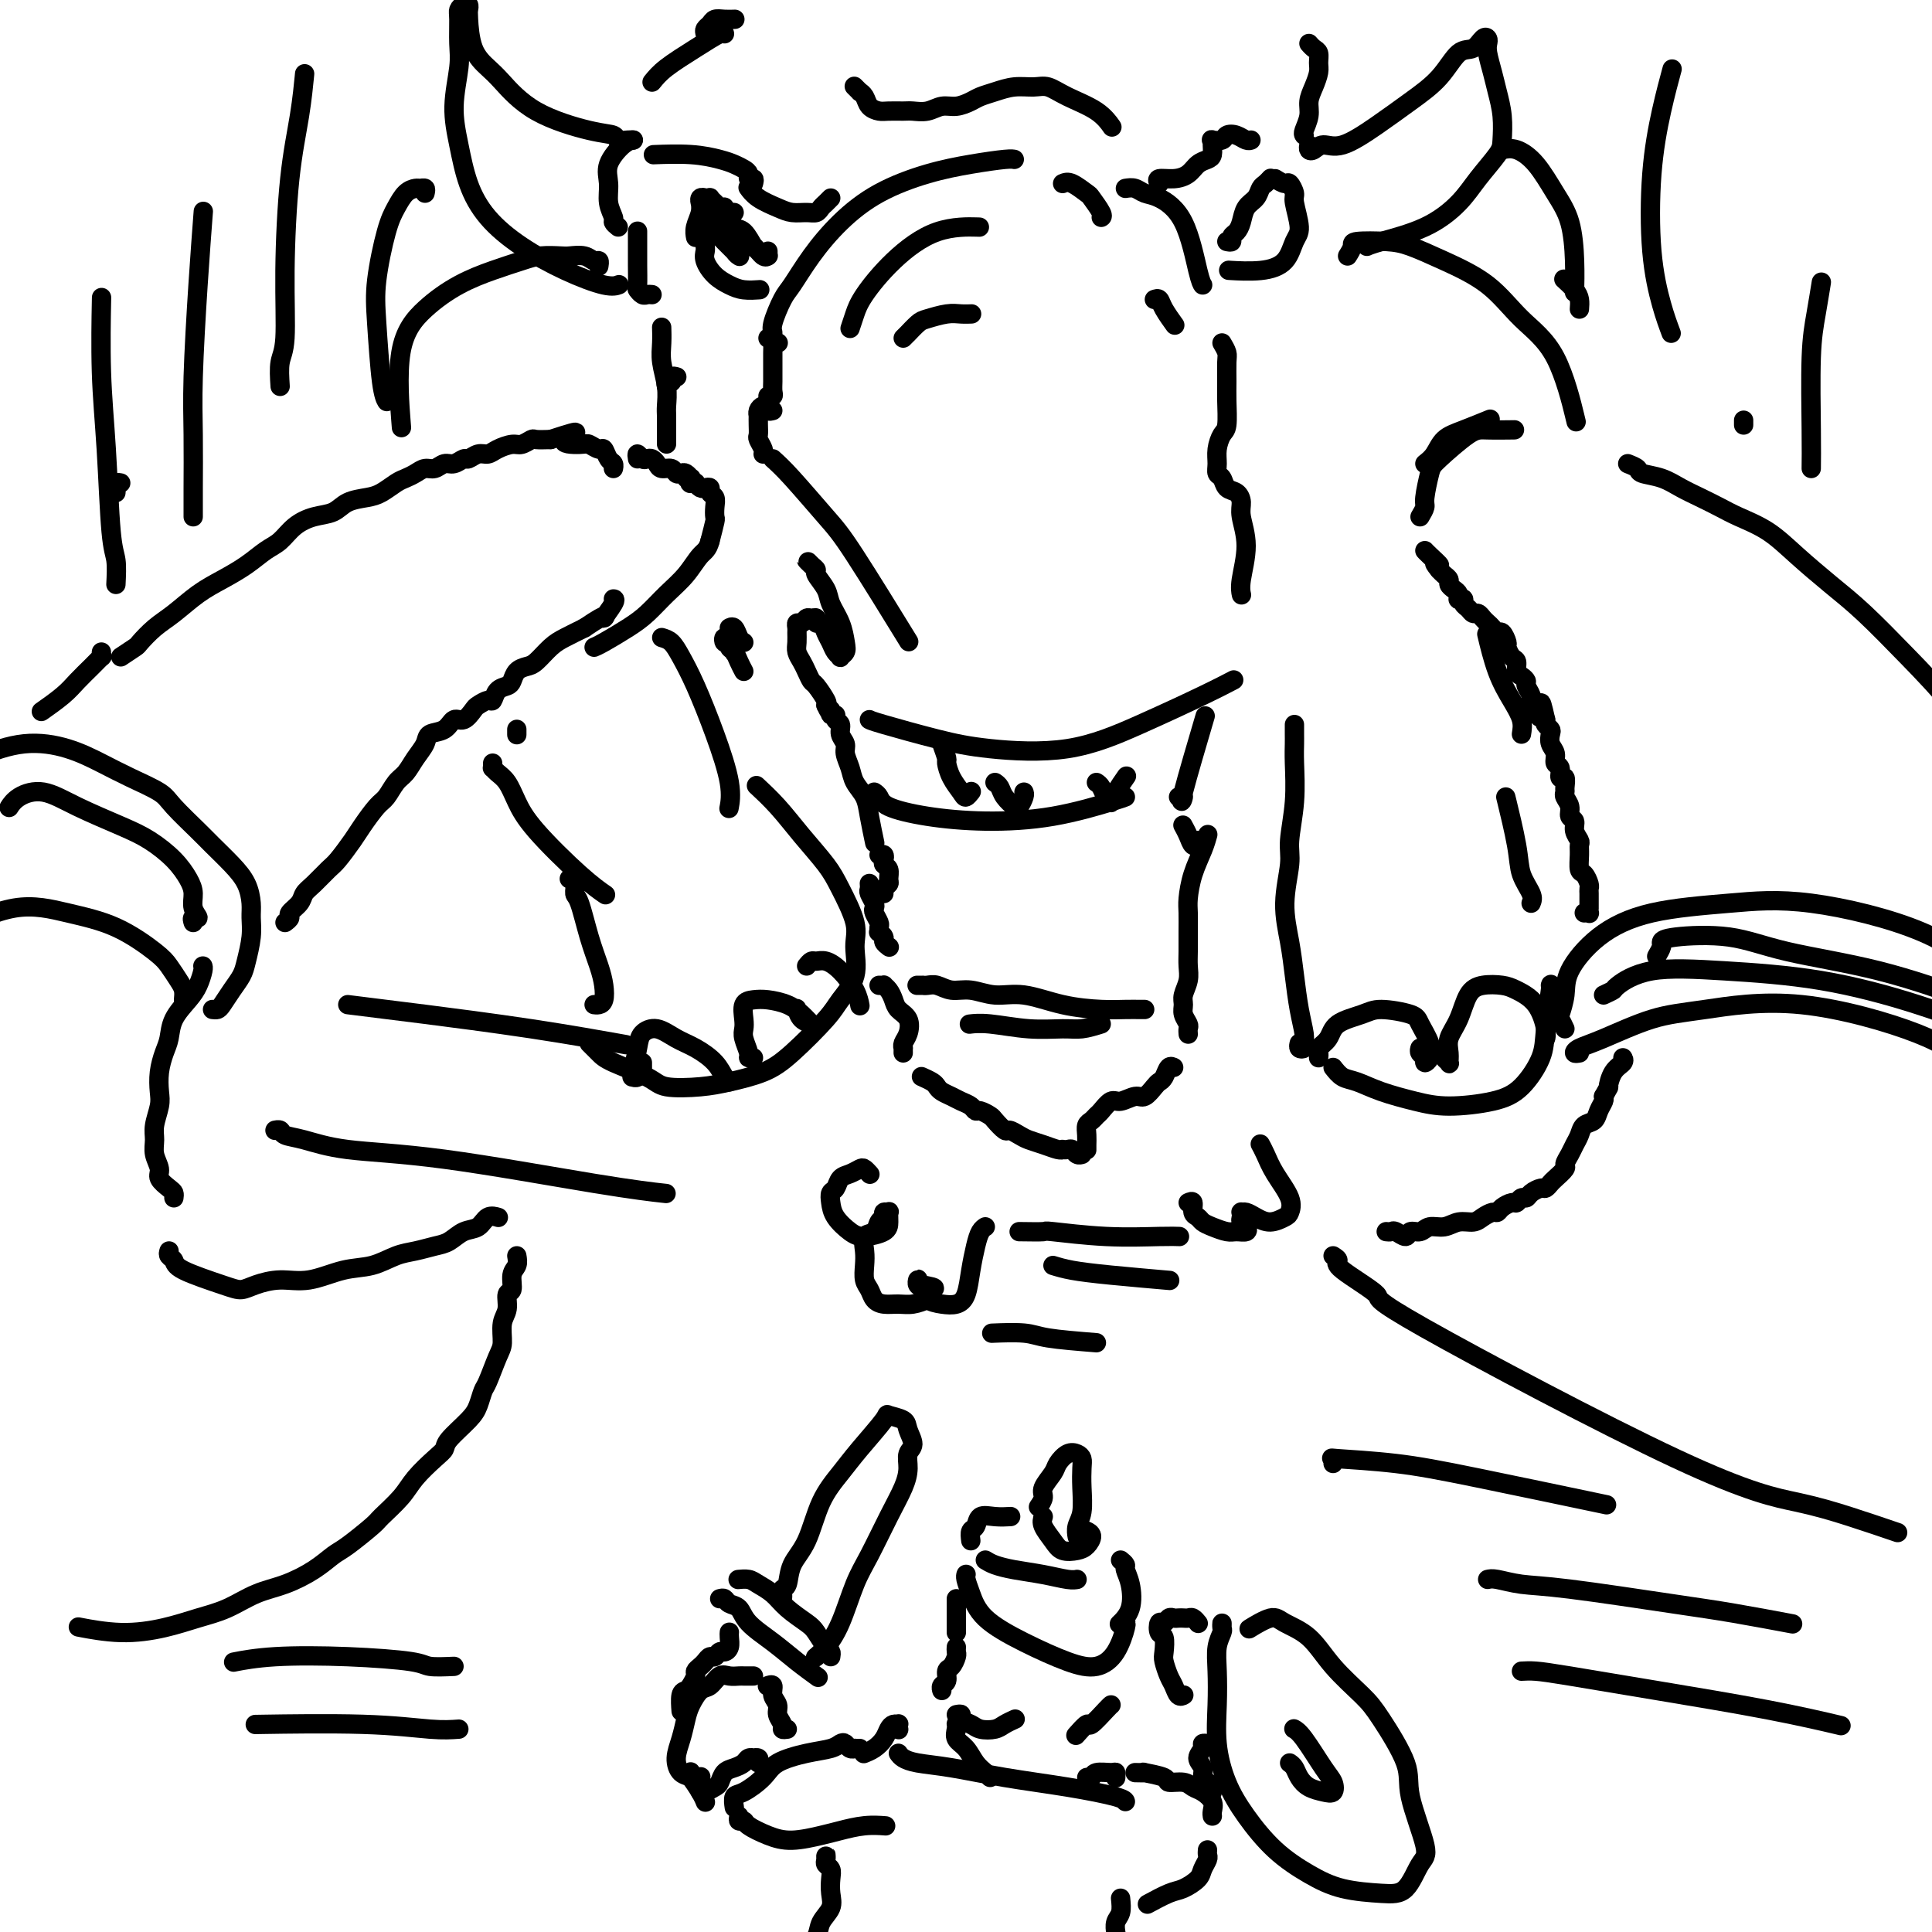 <svg viewBox='0 0 400 400' version='1.1' xmlns='http://www.w3.org/2000/svg' xmlns:xlink='http://www.w3.org/1999/xlink'><g fill='none' stroke='rgb(0,0,0)' stroke-width='4' stroke-linecap='round' stroke-linejoin='round'><path d='M276,260c0.541,0.345 1.081,0.690 1,1c-0.081,0.310 -0.784,0.586 1,2c1.784,1.414 6.054,3.967 7,5c0.946,1.033 -1.434,0.547 10,7c11.434,6.453 36.680,19.845 52,27c15.320,7.155 20.715,8.072 25,9c4.285,0.928 7.461,1.865 11,3c3.539,1.135 7.440,2.467 9,3c1.560,0.533 0.780,0.266 0,0'/><path d='M287,255c0.366,0.039 0.731,0.078 1,0c0.269,-0.078 0.441,-0.274 1,0c0.559,0.274 1.504,1.017 2,1c0.496,-0.017 0.544,-0.793 1,-1c0.456,-0.207 1.319,0.156 2,0c0.681,-0.156 1.179,-0.829 2,-1c0.821,-0.171 1.964,0.160 3,0c1.036,-0.160 1.966,-0.813 3,-1c1.034,-0.187 2.174,0.091 3,0c0.826,-0.091 1.338,-0.550 2,-1c0.662,-0.450 1.473,-0.890 2,-1c0.527,-0.110 0.771,0.110 1,0c0.229,-0.110 0.443,-0.551 1,-1c0.557,-0.449 1.458,-0.908 2,-1c0.542,-0.092 0.726,0.182 1,0c0.274,-0.182 0.636,-0.818 1,-1c0.364,-0.182 0.728,0.092 1,0c0.272,-0.092 0.453,-0.548 1,-1c0.547,-0.452 1.461,-0.899 2,-1c0.539,-0.101 0.704,0.142 1,0c0.296,-0.142 0.723,-0.671 1,-1c0.277,-0.329 0.403,-0.458 1,-1c0.597,-0.542 1.666,-1.496 2,-2c0.334,-0.504 -0.066,-0.559 0,-1c0.066,-0.441 0.599,-1.269 1,-2c0.401,-0.731 0.671,-1.364 1,-2c0.329,-0.636 0.719,-1.273 1,-2c0.281,-0.727 0.454,-1.543 1,-2c0.546,-0.457 1.466,-0.556 2,-1c0.534,-0.444 0.682,-1.235 1,-2c0.318,-0.765 0.805,-1.504 1,-2c0.195,-0.496 0.097,-0.748 0,-1'/><path d='M332,227c1.436,-2.620 1.026,-1.669 1,-2c-0.026,-0.331 0.333,-1.944 1,-3c0.667,-1.056 1.641,-1.553 2,-2c0.359,-0.447 0.103,-0.842 0,-1c-0.103,-0.158 -0.051,-0.079 0,0'/><path d='M327,218c-0.450,0.082 -0.900,0.164 -1,0c-0.100,-0.164 0.149,-0.574 1,-1c0.851,-0.426 2.305,-0.867 5,-2c2.695,-1.133 6.631,-2.958 10,-4c3.369,-1.042 6.172,-1.299 11,-2c4.828,-0.701 11.682,-1.844 20,-1c8.318,0.844 18.099,3.677 24,6c5.901,2.323 7.922,4.138 11,7c3.078,2.862 7.213,6.770 9,9c1.787,2.230 1.225,2.780 1,3c-0.225,0.220 -0.112,0.110 0,0'/><path d='M324,213c-0.392,-0.825 -0.784,-1.651 -1,-2c-0.216,-0.349 -0.258,-0.222 0,-1c0.258,-0.778 0.814,-2.460 1,-4c0.186,-1.540 0.002,-2.939 1,-5c0.998,-2.061 3.178,-4.786 6,-7c2.822,-2.214 6.285,-3.917 11,-5c4.715,-1.083 10.681,-1.545 16,-2c5.319,-0.455 9.989,-0.903 17,0c7.011,0.903 16.362,3.156 23,6c6.638,2.844 10.563,6.278 14,9c3.437,2.722 6.387,4.733 8,6c1.613,1.267 1.889,1.791 2,2c0.111,0.209 0.055,0.105 0,0'/><path d='M332,206c0.857,-0.398 1.713,-0.796 2,-1c0.287,-0.204 0.004,-0.212 1,-1c0.996,-0.788 3.271,-2.354 7,-3c3.729,-0.646 8.914,-0.372 15,0c6.086,0.372 13.075,0.842 20,2c6.925,1.158 13.788,3.004 20,5c6.212,1.996 11.775,4.142 14,5c2.225,0.858 1.113,0.429 0,0'/><path d='M343,198c0.442,-0.757 0.884,-1.515 1,-2c0.116,-0.485 -0.092,-0.698 0,-1c0.092,-0.302 0.486,-0.693 3,-1c2.514,-0.307 7.149,-0.530 11,0c3.851,0.530 6.919,1.812 12,3c5.081,1.188 12.176,2.281 19,4c6.824,1.719 13.378,4.062 16,5c2.622,0.938 1.311,0.469 0,0'/><path d='M328,189c0.423,-0.032 0.845,-0.064 1,0c0.155,0.064 0.041,0.224 0,0c-0.041,-0.224 -0.011,-0.834 0,-1c0.011,-0.166 0.003,0.110 0,0c-0.003,-0.110 -0.000,-0.606 0,-1c0.000,-0.394 -0.003,-0.687 0,-1c0.003,-0.313 0.011,-0.645 0,-1c-0.011,-0.355 -0.041,-0.731 0,-1c0.041,-0.269 0.154,-0.429 0,-1c-0.154,-0.571 -0.576,-1.553 -1,-2c-0.424,-0.447 -0.850,-0.360 -1,-1c-0.150,-0.640 -0.025,-2.007 0,-3c0.025,-0.993 -0.050,-1.613 0,-2c0.050,-0.387 0.225,-0.540 0,-1c-0.225,-0.460 -0.849,-1.226 -1,-2c-0.151,-0.774 0.170,-1.556 0,-2c-0.170,-0.444 -0.830,-0.551 -1,-1c-0.170,-0.449 0.152,-1.239 0,-2c-0.152,-0.761 -0.777,-1.495 -1,-2c-0.223,-0.505 -0.045,-0.783 0,-1c0.045,-0.217 -0.045,-0.372 0,-1c0.045,-0.628 0.223,-1.729 0,-2c-0.223,-0.271 -0.848,0.290 -1,0c-0.152,-0.290 0.169,-1.429 0,-2c-0.169,-0.571 -0.829,-0.573 -1,-1c-0.171,-0.427 0.147,-1.280 0,-2c-0.147,-0.720 -0.758,-1.306 -1,-2c-0.242,-0.694 -0.117,-1.495 0,-2c0.117,-0.505 0.224,-0.713 0,-1c-0.224,-0.287 -0.778,-0.653 -1,-1c-0.222,-0.347 -0.111,-0.673 0,-1'/><path d='M320,149c-1.399,-6.366 -0.896,-2.282 -1,-1c-0.104,1.282 -0.817,-0.238 -1,-1c-0.183,-0.762 0.162,-0.767 0,-1c-0.162,-0.233 -0.831,-0.693 -1,-1c-0.169,-0.307 0.161,-0.463 0,-1c-0.161,-0.537 -0.813,-1.457 -1,-2c-0.187,-0.543 0.091,-0.708 0,-1c-0.091,-0.292 -0.550,-0.712 -1,-1c-0.450,-0.288 -0.890,-0.443 -1,-1c-0.110,-0.557 0.111,-1.516 0,-2c-0.111,-0.484 -0.555,-0.493 -1,-1c-0.445,-0.507 -0.893,-1.512 -1,-2c-0.107,-0.488 0.126,-0.460 0,-1c-0.126,-0.540 -0.611,-1.650 -1,-2c-0.389,-0.350 -0.682,0.060 -1,0c-0.318,-0.060 -0.663,-0.590 -1,-1c-0.337,-0.410 -0.667,-0.701 -1,-1c-0.333,-0.299 -0.668,-0.605 -1,-1c-0.332,-0.395 -0.662,-0.880 -1,-1c-0.338,-0.120 -0.683,0.125 -1,0c-0.317,-0.125 -0.607,-0.621 -1,-1c-0.393,-0.379 -0.889,-0.640 -1,-1c-0.111,-0.360 0.164,-0.817 0,-1c-0.164,-0.183 -0.766,-0.090 -1,0c-0.234,0.090 -0.100,0.179 0,0c0.100,-0.179 0.168,-0.625 0,-1c-0.168,-0.375 -0.570,-0.678 -1,-1c-0.430,-0.322 -0.889,-0.664 -1,-1c-0.111,-0.336 0.124,-0.667 0,-1c-0.124,-0.333 -0.607,-0.666 -1,-1c-0.393,-0.334 -0.697,-0.667 -1,-1'/><path d='M298,118c-2.061,-2.442 -0.212,-1.046 0,-1c0.212,0.046 -1.212,-1.257 -2,-2c-0.788,-0.743 -0.939,-0.927 -1,-1c-0.061,-0.073 -0.030,-0.037 0,0'/><path d='M294,107c0.448,-0.756 0.896,-1.513 1,-2c0.104,-0.487 -0.138,-0.705 0,-2c0.138,-1.295 0.654,-3.668 1,-5c0.346,-1.332 0.521,-1.625 2,-3c1.479,-1.375 4.262,-3.832 6,-5c1.738,-1.168 2.429,-1.045 4,-1c1.571,0.045 4.020,0.013 5,0c0.980,-0.013 0.490,-0.006 0,0'/><path d='M295,96c0.700,-0.550 1.400,-1.100 2,-2c0.600,-0.900 1.099,-2.148 2,-3c0.901,-0.852 2.204,-1.306 4,-2c1.796,-0.694 4.085,-1.627 5,-2c0.915,-0.373 0.458,-0.187 0,0'/><path d='M337,96c0.828,0.327 1.655,0.654 2,1c0.345,0.346 0.206,0.712 1,1c0.794,0.288 2.520,0.499 4,1c1.480,0.501 2.712,1.290 4,2c1.288,0.710 2.631,1.339 4,2c1.369,0.661 2.762,1.355 4,2c1.238,0.645 2.319,1.242 4,2c1.681,0.758 3.962,1.676 6,3c2.038,1.324 3.833,3.054 6,5c2.167,1.946 4.705,4.107 7,6c2.295,1.893 4.347,3.518 7,6c2.653,2.482 5.907,5.820 9,9c3.093,3.180 6.025,6.202 10,11c3.975,4.798 8.993,11.371 11,14c2.007,2.629 1.004,1.315 0,0'/><path d='M35,259c-0.110,0.348 -0.220,0.697 0,1c0.220,0.303 0.770,0.562 1,1c0.230,0.438 0.139,1.055 2,2c1.861,0.945 5.675,2.217 8,3c2.325,0.783 3.163,1.079 4,1c0.837,-0.079 1.675,-0.531 3,-1c1.325,-0.469 3.138,-0.956 5,-1c1.862,-0.044 3.775,0.353 6,0c2.225,-0.353 4.763,-1.457 7,-2c2.237,-0.543 4.174,-0.526 6,-1c1.826,-0.474 3.542,-1.441 5,-2c1.458,-0.559 2.660,-0.712 4,-1c1.340,-0.288 2.820,-0.712 4,-1c1.180,-0.288 2.061,-0.441 3,-1c0.939,-0.559 1.937,-1.523 3,-2c1.063,-0.477 2.192,-0.468 3,-1c0.808,-0.532 1.294,-1.605 2,-2c0.706,-0.395 1.630,-0.113 2,0c0.370,0.113 0.185,0.056 0,0'/><path d='M107,260c0.122,0.707 0.244,1.414 0,2c-0.244,0.586 -0.854,1.051 -1,2c-0.146,0.949 0.172,2.383 0,3c-0.172,0.617 -0.833,0.417 -1,1c-0.167,0.583 0.159,1.949 0,3c-0.159,1.051 -0.802,1.785 -1,3c-0.198,1.215 0.049,2.909 0,4c-0.049,1.091 -0.395,1.578 -1,3c-0.605,1.422 -1.469,3.778 -2,5c-0.531,1.222 -0.730,1.311 -1,2c-0.270,0.689 -0.612,1.979 -1,3c-0.388,1.021 -0.821,1.774 -2,3c-1.179,1.226 -3.104,2.924 -4,4c-0.896,1.076 -0.762,1.528 -1,2c-0.238,0.472 -0.848,0.964 -2,2c-1.152,1.036 -2.847,2.617 -4,4c-1.153,1.383 -1.764,2.568 -3,4c-1.236,1.432 -3.098,3.110 -4,4c-0.902,0.890 -0.844,0.991 -2,2c-1.156,1.009 -3.525,2.927 -5,4c-1.475,1.073 -2.056,1.302 -3,2c-0.944,0.698 -2.253,1.863 -4,3c-1.747,1.137 -3.934,2.244 -6,3c-2.066,0.756 -4.012,1.160 -6,2c-1.988,0.840 -4.019,2.116 -6,3c-1.981,0.884 -3.912,1.375 -6,2c-2.088,0.625 -4.333,1.384 -7,2c-2.667,0.616 -5.757,1.089 -9,1c-3.243,-0.089 -6.641,-0.740 -8,-1c-1.359,-0.260 -0.680,-0.130 0,0'/><path d='M36,248c0.050,-0.359 0.101,-0.718 0,-1c-0.101,-0.282 -0.352,-0.487 -1,-1c-0.648,-0.513 -1.691,-1.332 -2,-2c-0.309,-0.668 0.117,-1.183 0,-2c-0.117,-0.817 -0.777,-1.936 -1,-3c-0.223,-1.064 -0.008,-2.072 0,-3c0.008,-0.928 -0.191,-1.774 0,-3c0.191,-1.226 0.773,-2.830 1,-4c0.227,-1.170 0.101,-1.905 0,-3c-0.101,-1.095 -0.175,-2.551 0,-4c0.175,-1.449 0.600,-2.890 1,-4c0.400,-1.110 0.776,-1.887 1,-3c0.224,-1.113 0.295,-2.561 1,-4c0.705,-1.439 2.045,-2.869 3,-4c0.955,-1.131 1.524,-1.963 2,-3c0.476,-1.037 0.859,-2.279 1,-3c0.141,-0.721 0.040,-0.920 0,-1c-0.040,-0.080 -0.020,-0.040 0,0'/><path d='M38,207c0.064,-0.695 0.128,-1.390 0,-2c-0.128,-0.610 -0.449,-1.136 -1,-2c-0.551,-0.864 -1.334,-2.067 -2,-3c-0.666,-0.933 -1.216,-1.595 -3,-3c-1.784,-1.405 -4.804,-3.553 -8,-5c-3.196,-1.447 -6.569,-2.191 -10,-3c-3.431,-0.809 -6.920,-1.681 -11,-1c-4.080,0.681 -8.752,2.914 -11,4c-2.248,1.086 -2.071,1.025 -2,1c0.071,-0.025 0.035,-0.012 0,0'/><path d='M44,209c0.355,0.042 0.711,0.085 1,0c0.289,-0.085 0.512,-0.297 1,-1c0.488,-0.703 1.241,-1.896 2,-3c0.759,-1.104 1.524,-2.118 2,-3c0.476,-0.882 0.662,-1.632 1,-3c0.338,-1.368 0.829,-3.355 1,-5c0.171,-1.645 0.022,-2.948 0,-4c-0.022,-1.052 0.082,-1.854 0,-3c-0.082,-1.146 -0.351,-2.635 -1,-4c-0.649,-1.365 -1.679,-2.606 -3,-4c-1.321,-1.394 -2.932,-2.943 -4,-4c-1.068,-1.057 -1.592,-1.623 -3,-3c-1.408,-1.377 -3.699,-3.566 -5,-5c-1.301,-1.434 -1.611,-2.113 -3,-3c-1.389,-0.887 -3.859,-1.982 -6,-3c-2.141,-1.018 -3.955,-1.961 -6,-3c-2.045,-1.039 -4.321,-2.176 -7,-3c-2.679,-0.824 -5.759,-1.334 -9,-1c-3.241,0.334 -6.642,1.513 -10,3c-3.358,1.487 -6.674,3.282 -8,4c-1.326,0.718 -0.663,0.359 0,0'/><path d='M40,191c-0.145,-0.464 -0.289,-0.927 0,-1c0.289,-0.073 1.012,0.246 1,0c-0.012,-0.246 -0.761,-1.056 -1,-2c-0.239,-0.944 0.030,-2.023 0,-3c-0.030,-0.977 -0.358,-1.853 -1,-3c-0.642,-1.147 -1.598,-2.564 -3,-4c-1.402,-1.436 -3.250,-2.891 -5,-4c-1.750,-1.109 -3.401,-1.873 -6,-3c-2.599,-1.127 -6.147,-2.617 -9,-4c-2.853,-1.383 -5.012,-2.659 -7,-3c-1.988,-0.341 -3.804,0.254 -5,1c-1.196,0.746 -1.770,1.642 -2,2c-0.230,0.358 -0.115,0.179 0,0'/><path d='M59,191c0.478,-0.357 0.956,-0.713 1,-1c0.044,-0.287 -0.346,-0.504 0,-1c0.346,-0.496 1.428,-1.272 2,-2c0.572,-0.728 0.632,-1.410 1,-2c0.368,-0.590 1.042,-1.090 2,-2c0.958,-0.910 2.200,-2.229 3,-3c0.800,-0.771 1.159,-0.992 2,-2c0.841,-1.008 2.165,-2.802 3,-4c0.835,-1.198 1.182,-1.801 2,-3c0.818,-1.199 2.105,-2.996 3,-4c0.895,-1.004 1.396,-1.217 2,-2c0.604,-0.783 1.312,-2.136 2,-3c0.688,-0.864 1.357,-1.238 2,-2c0.643,-0.762 1.260,-1.911 2,-3c0.740,-1.089 1.601,-2.118 2,-3c0.399,-0.882 0.334,-1.616 1,-2c0.666,-0.384 2.061,-0.417 3,-1c0.939,-0.583 1.421,-1.716 2,-2c0.579,-0.284 1.255,0.279 2,0c0.745,-0.279 1.561,-1.402 2,-2c0.439,-0.598 0.503,-0.671 1,-1c0.497,-0.329 1.429,-0.913 2,-1c0.571,-0.087 0.782,0.324 1,0c0.218,-0.324 0.443,-1.383 1,-2c0.557,-0.617 1.447,-0.794 2,-1c0.553,-0.206 0.770,-0.443 1,-1c0.230,-0.557 0.472,-1.433 1,-2c0.528,-0.567 1.340,-0.823 2,-1c0.660,-0.177 1.167,-0.274 2,-1c0.833,-0.726 1.994,-2.080 3,-3c1.006,-0.920 1.859,-1.406 3,-2c1.141,-0.594 2.571,-1.297 4,-2'/><path d='M121,130c5.890,-4.000 4.115,-2.000 4,-2c-0.115,0.000 1.431,-2.000 2,-3c0.569,-1.000 0.163,-1.000 0,-1c-0.163,0.000 -0.081,0.000 0,0'/><path d='M25,136c1.222,-0.806 2.444,-1.612 3,-2c0.556,-0.388 0.447,-0.358 1,-1c0.553,-0.642 1.768,-1.956 3,-3c1.232,-1.044 2.483,-1.817 4,-3c1.517,-1.183 3.302,-2.777 5,-4c1.698,-1.223 3.311,-2.074 5,-3c1.689,-0.926 3.455,-1.926 5,-3c1.545,-1.074 2.868,-2.223 4,-3c1.132,-0.777 2.073,-1.181 3,-2c0.927,-0.819 1.841,-2.051 3,-3c1.159,-0.949 2.564,-1.615 4,-2c1.436,-0.385 2.902,-0.488 4,-1c1.098,-0.512 1.827,-1.433 3,-2c1.173,-0.567 2.789,-0.782 4,-1c1.211,-0.218 2.015,-0.441 3,-1c0.985,-0.559 2.151,-1.455 3,-2c0.849,-0.545 1.382,-0.739 2,-1c0.618,-0.261 1.320,-0.591 2,-1c0.680,-0.409 1.338,-0.898 2,-1c0.662,-0.102 1.328,0.184 2,0c0.672,-0.184 1.349,-0.838 2,-1c0.651,-0.162 1.277,0.168 2,0c0.723,-0.168 1.544,-0.832 2,-1c0.456,-0.168 0.549,0.161 1,0c0.451,-0.161 1.261,-0.813 2,-1c0.739,-0.187 1.406,0.090 2,0c0.594,-0.090 1.113,-0.546 2,-1c0.887,-0.454 2.141,-0.906 3,-1c0.859,-0.094 1.323,0.171 2,0c0.677,-0.171 1.567,-0.777 2,-1c0.433,-0.223 0.409,-0.064 1,0c0.591,0.064 1.795,0.032 3,0'/><path d='M114,91c8.721,-2.850 4.025,-0.976 3,0c-1.025,0.976 1.623,1.053 3,1c1.377,-0.053 1.483,-0.236 2,0c0.517,0.236 1.445,0.890 2,1c0.555,0.110 0.737,-0.324 1,0c0.263,0.324 0.607,1.406 1,2c0.393,0.594 0.837,0.698 1,1c0.163,0.302 0.047,0.800 0,1c-0.047,0.200 -0.023,0.100 0,0'/><path d='M132,95c-0.089,-0.534 -0.178,-1.069 0,-1c0.178,0.069 0.624,0.740 1,1c0.376,0.260 0.682,0.107 1,0c0.318,-0.107 0.648,-0.169 1,0c0.352,0.169 0.724,0.567 1,1c0.276,0.433 0.455,0.900 1,1c0.545,0.100 1.456,-0.165 2,0c0.544,0.165 0.720,0.762 1,1c0.280,0.238 0.665,0.116 1,0c0.335,-0.116 0.621,-0.227 1,0c0.379,0.227 0.851,0.792 1,1c0.149,0.208 -0.027,0.060 0,0c0.027,-0.060 0.255,-0.030 0,0c-0.255,0.030 -0.992,0.061 -1,0c-0.008,-0.061 0.715,-0.213 1,0c0.285,0.213 0.132,0.793 0,1c-0.132,0.207 -0.243,0.042 0,0c0.243,-0.042 0.840,0.041 1,0c0.160,-0.041 -0.116,-0.204 0,0c0.116,0.204 0.623,0.775 1,1c0.377,0.225 0.623,0.104 1,0c0.377,-0.104 0.885,-0.192 1,0c0.115,0.192 -0.165,0.665 0,1c0.165,0.335 0.773,0.532 1,1c0.227,0.468 0.071,1.208 0,2c-0.071,0.792 -0.058,1.636 0,2c0.058,0.364 0.159,0.247 0,1c-0.159,0.753 -0.580,2.377 -1,4'/><path d='M147,112c-0.477,1.879 -1.168,2.078 -2,3c-0.832,0.922 -1.805,2.569 -3,4c-1.195,1.431 -2.611,2.646 -4,4c-1.389,1.354 -2.751,2.846 -4,4c-1.249,1.154 -2.386,1.969 -4,3c-1.614,1.031 -3.704,2.278 -5,3c-1.296,0.722 -1.799,0.921 -2,1c-0.201,0.079 -0.101,0.040 0,0'/><path d='M159,70c0.473,-0.333 0.946,-0.667 1,-1c0.054,-0.333 -0.312,-0.667 0,-2c0.312,-1.333 1.303,-3.665 2,-5c0.697,-1.335 1.099,-1.674 2,-3c0.901,-1.326 2.300,-3.640 4,-6c1.700,-2.360 3.702,-4.766 6,-7c2.298,-2.234 4.893,-4.297 8,-6c3.107,-1.703 6.728,-3.045 10,-4c3.272,-0.955 6.197,-1.524 9,-2c2.803,-0.476 5.486,-0.859 7,-1c1.514,-0.141 1.861,-0.040 2,0c0.139,0.040 0.069,0.020 0,0'/><path d='M176,68c0.322,-0.981 0.644,-1.962 1,-3c0.356,-1.038 0.744,-2.135 2,-4c1.256,-1.865 3.378,-4.500 6,-7c2.622,-2.500 5.744,-4.865 9,-6c3.256,-1.135 6.644,-1.038 8,-1c1.356,0.038 0.678,0.019 0,0'/><path d='M187,70c0.474,-0.477 0.949,-0.955 1,-1c0.051,-0.045 -0.320,0.342 0,0c0.320,-0.342 1.333,-1.412 2,-2c0.667,-0.588 0.988,-0.693 2,-1c1.012,-0.307 2.715,-0.814 4,-1c1.285,-0.186 2.154,-0.050 3,0c0.846,0.050 1.670,0.014 2,0c0.330,-0.014 0.165,-0.007 0,0'/><path d='M220,38c0.520,-0.218 1.039,-0.437 2,0c0.961,0.437 2.362,1.529 3,2c0.638,0.471 0.511,0.322 1,1c0.489,0.678 1.593,2.182 2,3c0.407,0.818 0.116,0.948 0,1c-0.116,0.052 -0.058,0.026 0,0'/><path d='M233,39c0.675,-0.104 1.350,-0.207 2,0c0.650,0.207 1.274,0.725 2,1c0.726,0.275 1.554,0.309 3,1c1.446,0.691 3.511,2.041 5,5c1.489,2.959 2.401,7.527 3,10c0.599,2.473 0.885,2.849 1,3c0.115,0.151 0.057,0.075 0,0'/><path d='M239,62c0.369,-0.137 0.738,-0.274 1,0c0.262,0.274 0.417,0.958 1,2c0.583,1.042 1.595,2.440 2,3c0.405,0.560 0.202,0.280 0,0'/><path d='M161,71c0.113,-0.013 0.227,-0.026 0,0c-0.227,0.026 -0.793,0.090 -1,0c-0.207,-0.090 -0.055,-0.334 0,0c0.055,0.334 0.015,1.245 0,2c-0.015,0.755 -0.003,1.355 0,2c0.003,0.645 -0.003,1.336 0,2c0.003,0.664 0.015,1.302 0,2c-0.015,0.698 -0.055,1.455 0,2c0.055,0.545 0.207,0.877 0,1c-0.207,0.123 -0.773,0.035 -1,0c-0.227,-0.035 -0.113,-0.018 0,0'/><path d='M160,85c-0.417,0.115 -0.833,0.230 -1,0c-0.167,-0.230 -0.083,-0.803 0,-1c0.083,-0.197 0.166,-0.016 0,0c-0.166,0.016 -0.580,-0.134 -1,0c-0.420,0.134 -0.844,0.551 -1,1c-0.156,0.449 -0.043,0.931 0,1c0.043,0.069 0.015,-0.276 0,0c-0.015,0.276 -0.018,1.174 0,2c0.018,0.826 0.057,1.580 0,2c-0.057,0.420 -0.211,0.504 0,1c0.211,0.496 0.788,1.403 1,2c0.212,0.597 0.061,0.885 0,1c-0.061,0.115 -0.030,0.058 0,0'/><path d='M160,95c1.000,0.900 2.000,1.799 4,4c2.000,2.201 5.000,5.703 7,8c2.000,2.297 3.000,3.388 6,8c3.000,4.612 8.000,12.746 10,16c2.000,3.254 1.000,1.627 0,0'/><path d='M168,117c-0.502,-0.508 -1.003,-1.017 -1,-1c0.003,0.017 0.511,0.559 1,1c0.489,0.441 0.961,0.781 1,1c0.039,0.219 -0.354,0.317 0,1c0.354,0.683 1.455,1.951 2,3c0.545,1.049 0.534,1.878 1,3c0.466,1.122 1.408,2.536 2,4c0.592,1.464 0.835,2.979 1,4c0.165,1.021 0.251,1.550 0,2c-0.251,0.450 -0.841,0.823 -1,1c-0.159,0.177 0.112,0.159 0,0c-0.112,-0.159 -0.608,-0.458 -1,-1c-0.392,-0.542 -0.678,-1.326 -1,-2c-0.322,-0.674 -0.678,-1.238 -1,-2c-0.322,-0.762 -0.611,-1.722 -1,-2c-0.389,-0.278 -0.877,0.126 -1,0c-0.123,-0.126 0.121,-0.781 0,-1c-0.121,-0.219 -0.607,-0.003 -1,0c-0.393,0.003 -0.694,-0.207 -1,0c-0.306,0.207 -0.618,0.832 -1,1c-0.382,0.168 -0.835,-0.121 -1,0c-0.165,0.121 -0.041,0.651 0,1c0.041,0.349 -0.000,0.516 0,1c0.000,0.484 0.042,1.286 0,2c-0.042,0.714 -0.167,1.341 0,2c0.167,0.659 0.627,1.350 1,2c0.373,0.650 0.661,1.260 1,2c0.339,0.740 0.730,1.611 1,2c0.270,0.389 0.419,0.297 1,1c0.581,0.703 1.595,2.201 2,3c0.405,0.799 0.203,0.900 0,1'/><path d='M171,146c1.172,2.637 1.103,1.231 1,1c-0.103,-0.231 -0.239,0.715 0,1c0.239,0.285 0.853,-0.089 1,0c0.147,0.089 -0.172,0.642 0,1c0.172,0.358 0.834,0.522 1,1c0.166,0.478 -0.164,1.272 0,2c0.164,0.728 0.821,1.391 1,2c0.179,0.609 -0.121,1.164 0,2c0.121,0.836 0.663,1.952 1,3c0.337,1.048 0.469,2.030 1,3c0.531,0.970 1.462,1.930 2,3c0.538,1.070 0.683,2.250 1,4c0.317,1.750 0.805,4.072 1,5c0.195,0.928 0.098,0.464 0,0'/><path d='M180,149c0.252,0.136 0.504,0.271 3,1c2.496,0.729 7.236,2.050 11,3c3.764,0.950 6.550,1.529 11,2c4.450,0.471 10.563,0.833 16,0c5.438,-0.833 10.200,-2.863 15,-5c4.800,-2.137 9.639,-4.383 13,-6c3.361,-1.617 5.246,-2.605 6,-3c0.754,-0.395 0.377,-0.198 0,0'/><path d='M181,164c0.365,0.248 0.731,0.496 1,1c0.269,0.504 0.443,1.263 2,2c1.557,0.737 4.498,1.451 8,2c3.502,0.549 7.565,0.932 12,1c4.435,0.068 9.240,-0.178 14,-1c4.760,-0.822 9.474,-2.221 12,-3c2.526,-0.779 2.865,-0.937 3,-1c0.135,-0.063 0.068,-0.032 0,0'/><path d='M195,154c0.438,1.224 0.877,2.448 1,3c0.123,0.552 -0.068,0.431 0,1c0.068,0.569 0.397,1.826 1,3c0.603,1.174 1.481,2.263 2,3c0.519,0.737 0.678,1.121 1,1c0.322,-0.121 0.806,-0.749 1,-1c0.194,-0.251 0.097,-0.126 0,0'/><path d='M206,162c0.364,0.253 0.728,0.506 1,1c0.272,0.494 0.451,1.229 1,2c0.549,0.771 1.468,1.580 2,2c0.532,0.420 0.679,0.453 1,0c0.321,-0.453 0.817,-1.391 1,-2c0.183,-0.609 0.052,-0.888 0,-1c-0.052,-0.112 -0.026,-0.056 0,0'/><path d='M227,162c0.341,0.224 0.682,0.448 1,1c0.318,0.552 0.615,1.433 1,2c0.385,0.567 0.860,0.820 1,1c0.140,0.180 -0.055,0.285 0,0c0.055,-0.285 0.361,-0.961 1,-2c0.639,-1.039 1.611,-2.440 2,-3c0.389,-0.560 0.194,-0.280 0,0'/><path d='M244,165c0.542,-0.304 1.083,-0.607 1,0c-0.083,0.607 -0.792,2.125 0,-1c0.792,-3.125 3.083,-10.893 4,-14c0.917,-3.107 0.458,-1.554 0,0'/><path d='M253,71c0.423,0.718 0.846,1.435 1,2c0.154,0.565 0.038,0.976 0,2c-0.038,1.024 -0.000,2.661 0,4c0.000,1.339 -0.038,2.378 0,4c0.038,1.622 0.153,3.825 0,5c-0.153,1.175 -0.574,1.322 -1,2c-0.426,0.678 -0.858,1.887 -1,3c-0.142,1.113 0.007,2.129 0,3c-0.007,0.871 -0.170,1.598 0,2c0.170,0.402 0.671,0.479 1,1c0.329,0.521 0.485,1.487 1,2c0.515,0.513 1.388,0.574 2,1c0.612,0.426 0.963,1.218 1,2c0.037,0.782 -0.239,1.555 0,3c0.239,1.445 0.992,3.563 1,6c0.008,2.437 -0.729,5.195 -1,7c-0.271,1.805 -0.078,2.659 0,3c0.078,0.341 0.039,0.171 0,0'/><path d='M159,52c0.005,0.419 0.010,0.838 0,1c-0.010,0.162 -0.036,0.067 0,0c0.036,-0.067 0.133,-0.104 0,0c-0.133,0.104 -0.496,0.351 -1,0c-0.504,-0.351 -1.148,-1.300 -2,-2c-0.852,-0.700 -1.913,-1.150 -3,-2c-1.087,-0.850 -2.200,-2.098 -3,-3c-0.800,-0.902 -1.286,-1.457 -2,-2c-0.714,-0.543 -1.655,-1.073 -2,-1c-0.345,0.073 -0.093,0.751 0,1c0.093,0.249 0.027,0.071 0,0c-0.027,-0.071 -0.013,-0.036 0,0'/><path d='M146,50c0.003,-0.094 0.006,-0.187 0,0c-0.006,0.187 -0.021,0.655 0,1c0.021,0.345 0.077,0.565 0,1c-0.077,0.435 -0.286,1.083 0,2c0.286,0.917 1.068,2.102 2,3c0.932,0.898 2.013,1.509 3,2c0.987,0.491 1.881,0.863 3,1c1.119,0.137 2.463,0.039 3,0c0.537,-0.039 0.269,-0.020 0,0'/><path d='M254,50c0.446,0.094 0.892,0.187 1,0c0.108,-0.187 -0.122,-0.655 0,-1c0.122,-0.345 0.596,-0.569 1,-1c0.404,-0.431 0.738,-1.071 1,-2c0.262,-0.929 0.452,-2.148 1,-3c0.548,-0.852 1.453,-1.339 2,-2c0.547,-0.661 0.735,-1.498 1,-2c0.265,-0.502 0.607,-0.671 1,-1c0.393,-0.329 0.837,-0.819 1,-1c0.163,-0.181 0.047,-0.052 0,0c-0.047,0.052 -0.023,0.026 0,0'/><path d='M264,37c0.765,0.477 1.530,0.954 2,1c0.470,0.046 0.645,-0.337 1,0c0.355,0.337 0.890,1.396 1,2c0.110,0.604 -0.204,0.754 0,2c0.204,1.246 0.926,3.588 1,5c0.074,1.412 -0.499,1.895 -1,3c-0.501,1.105 -0.928,2.832 -2,4c-1.072,1.168 -2.789,1.776 -5,2c-2.211,0.224 -4.918,0.064 -6,0c-1.082,-0.064 -0.541,-0.032 0,0'/><path d='M182,177c0.414,-0.087 0.829,-0.174 1,0c0.171,0.174 0.099,0.610 0,1c-0.099,0.390 -0.227,0.734 0,1c0.227,0.266 0.807,0.453 1,1c0.193,0.547 -0.001,1.453 0,2c0.001,0.547 0.196,0.734 0,1c-0.196,0.266 -0.784,0.610 -1,1c-0.216,0.390 -0.062,0.826 0,1c0.062,0.174 0.031,0.087 0,0'/><path d='M180,183c0.002,0.026 0.004,0.052 0,0c-0.004,-0.052 -0.015,-0.182 0,0c0.015,0.182 0.056,0.678 0,1c-0.056,0.322 -0.207,0.471 0,1c0.207,0.529 0.773,1.437 1,2c0.227,0.563 0.114,0.782 0,1c-0.114,0.218 -0.228,0.436 0,1c0.228,0.564 0.797,1.475 1,2c0.203,0.525 0.039,0.665 0,1c-0.039,0.335 0.046,0.864 0,1c-0.046,0.136 -0.222,-0.121 0,0c0.222,0.121 0.843,0.620 1,1c0.157,0.380 -0.150,0.641 0,1c0.150,0.359 0.757,0.817 1,1c0.243,0.183 0.121,0.092 0,0'/><path d='M190,204c-0.118,-0.001 -0.237,-0.001 0,0c0.237,0.001 0.828,0.004 1,0c0.172,-0.004 -0.076,-0.016 0,0c0.076,0.016 0.476,0.061 1,0c0.524,-0.061 1.172,-0.228 2,0c0.828,0.228 1.835,0.852 3,1c1.165,0.148 2.488,-0.181 4,0c1.512,0.181 3.212,0.872 5,1c1.788,0.128 3.662,-0.305 6,0c2.338,0.305 5.138,1.350 8,2c2.862,0.650 5.786,0.906 8,1c2.214,0.094 3.717,0.025 5,0c1.283,-0.025 2.345,-0.007 3,0c0.655,0.007 0.901,0.002 1,0c0.099,-0.002 0.049,-0.001 0,0'/><path d='M228,212c-1.394,0.431 -2.787,0.862 -4,1c-1.213,0.138 -2.245,-0.015 -4,0c-1.755,0.015 -4.233,0.200 -7,0c-2.767,-0.200 -5.822,-0.785 -8,-1c-2.178,-0.215 -3.479,-0.062 -4,0c-0.521,0.062 -0.260,0.031 0,0'/><path d='M182,204c0.446,0.018 0.892,0.035 1,0c0.108,-0.035 -0.121,-0.124 0,0c0.121,0.124 0.594,0.459 1,1c0.406,0.541 0.746,1.286 1,2c0.254,0.714 0.422,1.397 1,2c0.578,0.603 1.566,1.127 2,2c0.434,0.873 0.312,2.094 0,3c-0.312,0.906 -0.816,1.497 -1,2c-0.184,0.503 -0.049,0.918 0,1c0.049,0.082 0.013,-0.170 0,0c-0.013,0.170 -0.004,0.763 0,1c0.004,0.237 0.002,0.119 0,0'/><path d='M191,223c-0.201,-0.089 -0.402,-0.179 0,0c0.402,0.179 1.406,0.625 2,1c0.594,0.375 0.779,0.677 1,1c0.221,0.323 0.479,0.665 1,1c0.521,0.335 1.304,0.663 2,1c0.696,0.337 1.304,0.682 2,1c0.696,0.318 1.481,0.609 2,1c0.519,0.391 0.773,0.883 1,1c0.227,0.117 0.427,-0.141 1,0c0.573,0.141 1.519,0.682 2,1c0.481,0.318 0.498,0.414 1,1c0.502,0.586 1.488,1.662 2,2c0.512,0.338 0.550,-0.063 1,0c0.450,0.063 1.312,0.591 2,1c0.688,0.409 1.203,0.698 2,1c0.797,0.302 1.877,0.617 3,1c1.123,0.383 2.290,0.834 3,1c0.710,0.166 0.964,0.048 1,0c0.036,-0.048 -0.144,-0.027 0,0c0.144,0.027 0.613,0.060 1,0c0.387,-0.060 0.691,-0.212 1,0c0.309,0.212 0.622,0.788 1,1c0.378,0.212 0.822,0.061 1,0c0.178,-0.061 0.089,-0.030 0,0'/><path d='M225,238c0.002,0.067 0.003,0.134 0,0c-0.003,-0.134 -0.012,-0.470 0,-1c0.012,-0.530 0.044,-1.254 0,-2c-0.044,-0.746 -0.163,-1.514 0,-2c0.163,-0.486 0.609,-0.689 1,-1c0.391,-0.311 0.727,-0.729 1,-1c0.273,-0.271 0.481,-0.397 1,-1c0.519,-0.603 1.347,-1.685 2,-2c0.653,-0.315 1.131,0.137 2,0c0.869,-0.137 2.131,-0.861 3,-1c0.869,-0.139 1.346,0.309 2,0c0.654,-0.309 1.485,-1.375 2,-2c0.515,-0.625 0.712,-0.808 1,-1c0.288,-0.192 0.665,-0.392 1,-1c0.335,-0.608 0.629,-1.625 1,-2c0.371,-0.375 0.820,-0.107 1,0c0.180,0.107 0.090,0.054 0,0'/><path d='M246,214c0.008,0.096 0.017,0.191 0,0c-0.017,-0.191 -0.058,-0.669 0,-1c0.058,-0.331 0.215,-0.514 0,-1c-0.215,-0.486 -0.804,-1.274 -1,-2c-0.196,-0.726 0.000,-1.390 0,-2c-0.000,-0.610 -0.196,-1.166 0,-2c0.196,-0.834 0.785,-1.946 1,-3c0.215,-1.054 0.057,-2.052 0,-3c-0.057,-0.948 -0.013,-1.848 0,-3c0.013,-1.152 -0.004,-2.555 0,-4c0.004,-1.445 0.029,-2.930 0,-4c-0.029,-1.070 -0.113,-1.723 0,-3c0.113,-1.277 0.422,-3.177 1,-5c0.578,-1.823 1.425,-3.568 2,-5c0.575,-1.432 0.879,-2.552 1,-3c0.121,-0.448 0.061,-0.224 0,0'/><path d='M140,78c0.114,0.030 0.228,0.061 0,0c-0.228,-0.061 -0.797,-0.213 -1,0c-0.203,0.213 -0.040,0.793 0,1c0.040,0.207 -0.042,0.042 0,0c0.042,-0.042 0.207,0.040 0,0c-0.207,-0.040 -0.787,-0.203 -1,0c-0.213,0.203 -0.061,0.772 0,1c0.061,0.228 0.030,0.114 0,0'/><path d='M138,91c0.000,0.518 0.000,1.036 0,1c-0.000,-0.036 -0.000,-0.627 0,-1c0.000,-0.373 0.001,-0.527 0,-1c-0.001,-0.473 -0.004,-1.263 0,-2c0.004,-0.737 0.015,-1.421 0,-2c-0.015,-0.579 -0.057,-1.052 0,-2c0.057,-0.948 0.211,-2.370 0,-4c-0.211,-1.630 -0.789,-3.468 -1,-5c-0.211,-1.532 -0.057,-2.759 0,-4c0.057,-1.241 0.016,-2.498 0,-3c-0.016,-0.502 -0.008,-0.251 0,0'/><path d='M177,18c-0.120,-0.118 -0.240,-0.235 0,0c0.240,0.235 0.841,0.823 1,1c0.159,0.177 -0.124,-0.058 0,0c0.124,0.058 0.656,0.408 1,1c0.344,0.592 0.500,1.426 1,2c0.500,0.574 1.344,0.887 2,1c0.656,0.113 1.123,0.026 2,0c0.877,-0.026 2.163,0.008 3,0c0.837,-0.008 1.225,-0.058 2,0c0.775,0.058 1.936,0.223 3,0c1.064,-0.223 2.030,-0.833 3,-1c0.970,-0.167 1.942,0.109 3,0c1.058,-0.109 2.201,-0.603 3,-1c0.799,-0.397 1.252,-0.696 2,-1c0.748,-0.304 1.790,-0.612 3,-1c1.210,-0.388 2.589,-0.856 4,-1c1.411,-0.144 2.855,0.035 4,0c1.145,-0.035 1.992,-0.286 3,0c1.008,0.286 2.177,1.108 4,2c1.823,0.892 4.298,1.856 6,3c1.702,1.144 2.629,2.470 3,3c0.371,0.530 0.185,0.265 0,0'/><path d='M172,41c-0.329,0.340 -0.658,0.680 -1,1c-0.342,0.320 -0.698,0.619 -1,1c-0.302,0.381 -0.549,0.843 -1,1c-0.451,0.157 -1.105,0.010 -2,0c-0.895,-0.010 -2.030,0.116 -3,0c-0.970,-0.116 -1.776,-0.474 -3,-1c-1.224,-0.526 -2.868,-1.218 -4,-2c-1.132,-0.782 -1.752,-1.652 -2,-2c-0.248,-0.348 -0.124,-0.174 0,0'/><path d='M156,38c0.118,-0.447 0.236,-0.893 0,-1c-0.236,-0.107 -0.827,0.126 -1,0c-0.173,-0.126 0.071,-0.612 0,-1c-0.071,-0.388 -0.458,-0.678 -1,-1c-0.542,-0.322 -1.239,-0.675 -2,-1c-0.761,-0.325 -1.585,-0.623 -3,-1c-1.415,-0.377 -3.419,-0.832 -6,-1c-2.581,-0.168 -5.737,-0.048 -7,0c-1.263,0.048 -0.631,0.024 0,0'/><path d='M240,38c-0.261,-0.439 -0.522,-0.877 0,-1c0.522,-0.123 1.828,0.070 3,0c1.172,-0.070 2.209,-0.404 3,-1c0.791,-0.596 1.337,-1.456 2,-2c0.663,-0.544 1.444,-0.773 2,-1c0.556,-0.227 0.888,-0.452 1,-1c0.112,-0.548 0.004,-1.418 0,-2c-0.004,-0.582 0.096,-0.875 0,-1c-0.096,-0.125 -0.387,-0.082 0,0c0.387,0.082 1.452,0.204 2,0c0.548,-0.204 0.578,-0.734 1,-1c0.422,-0.266 1.237,-0.267 2,0c0.763,0.267 1.475,0.803 2,1c0.525,0.197 0.864,0.056 1,0c0.136,-0.056 0.068,-0.028 0,0'/><path d='M135,61c-0.340,-0.030 -0.679,-0.060 -1,0c-0.321,0.060 -0.622,0.211 -1,0c-0.378,-0.211 -0.833,-0.784 -1,-1c-0.167,-0.216 -0.045,-0.076 0,-1c0.045,-0.924 0.012,-2.913 0,-4c-0.012,-1.087 -0.003,-1.271 0,-2c0.003,-0.729 0.001,-2.004 0,-3c-0.001,-0.996 -0.000,-1.713 0,-2c0.000,-0.287 0.000,-0.143 0,0'/><path d='M128,47c-0.454,-0.374 -0.909,-0.749 -1,-1c-0.091,-0.251 0.181,-0.379 0,-1c-0.181,-0.621 -0.815,-1.736 -1,-3c-0.185,-1.264 0.080,-2.679 0,-4c-0.080,-1.321 -0.506,-2.550 0,-4c0.506,-1.450 1.944,-3.121 3,-4c1.056,-0.879 1.730,-0.965 2,-1c0.270,-0.035 0.135,-0.017 0,0'/><path d='M180,243c0.095,0.106 0.190,0.212 0,0c-0.190,-0.212 -0.667,-0.744 -1,-1c-0.333,-0.256 -0.524,-0.238 -1,0c-0.476,0.238 -1.238,0.696 -2,1c-0.762,0.304 -1.523,0.454 -2,1c-0.477,0.546 -0.668,1.487 -1,2c-0.332,0.513 -0.803,0.597 -1,1c-0.197,0.403 -0.119,1.125 0,2c0.119,0.875 0.281,1.903 1,3c0.719,1.097 1.996,2.262 3,3c1.004,0.738 1.734,1.049 3,1c1.266,-0.049 3.067,-0.459 4,-1c0.933,-0.541 0.997,-1.213 1,-2c0.003,-0.787 -0.055,-1.687 0,-2c0.055,-0.313 0.223,-0.038 0,0c-0.223,0.038 -0.838,-0.160 -1,0c-0.162,0.160 0.128,0.679 0,1c-0.128,0.321 -0.675,0.445 -1,1c-0.325,0.555 -0.428,1.542 -1,2c-0.572,0.458 -1.614,0.388 -2,1c-0.386,0.612 -0.115,1.908 0,3c0.115,1.092 0.074,1.981 0,3c-0.074,1.019 -0.183,2.168 0,3c0.183,0.832 0.656,1.348 1,2c0.344,0.652 0.558,1.440 1,2c0.442,0.560 1.113,0.893 2,1c0.887,0.107 1.989,-0.013 3,0c1.011,0.013 1.931,0.158 3,0c1.069,-0.158 2.288,-0.619 3,-1c0.712,-0.381 0.918,-0.680 1,-1c0.082,-0.320 0.041,-0.660 0,-1'/><path d='M193,267c1.465,-0.479 -0.872,-0.676 -2,-1c-1.128,-0.324 -1.047,-0.774 -1,-1c0.047,-0.226 0.060,-0.229 0,0c-0.060,0.229 -0.192,0.689 0,1c0.192,0.311 0.710,0.472 1,1c0.290,0.528 0.354,1.423 1,2c0.646,0.577 1.875,0.836 3,1c1.125,0.164 2.147,0.234 3,0c0.853,-0.234 1.539,-0.770 2,-2c0.461,-1.230 0.698,-3.153 1,-5c0.302,-1.847 0.669,-3.619 1,-5c0.331,-1.381 0.628,-2.372 1,-3c0.372,-0.628 0.821,-0.894 1,-1c0.179,-0.106 0.090,-0.053 0,0'/><path d='M246,249c0.448,-0.203 0.895,-0.405 1,0c0.105,0.405 -0.134,1.419 0,2c0.134,0.581 0.640,0.730 1,1c0.360,0.270 0.573,0.662 1,1c0.427,0.338 1.068,0.624 2,1c0.932,0.376 2.155,0.844 3,1c0.845,0.156 1.312,0.001 2,0c0.688,-0.001 1.596,0.154 2,0c0.404,-0.154 0.304,-0.615 0,-1c-0.304,-0.385 -0.811,-0.692 -1,-1c-0.189,-0.308 -0.059,-0.616 0,-1c0.059,-0.384 0.049,-0.844 0,-1c-0.049,-0.156 -0.136,-0.006 0,0c0.136,0.006 0.495,-0.130 1,0c0.505,0.130 1.157,0.525 2,1c0.843,0.475 1.877,1.030 3,1c1.123,-0.030 2.337,-0.644 3,-1c0.663,-0.356 0.777,-0.453 1,-1c0.223,-0.547 0.557,-1.544 0,-3c-0.557,-1.456 -2.005,-3.370 -3,-5c-0.995,-1.630 -1.537,-2.977 -2,-4c-0.463,-1.023 -0.847,-1.721 -1,-2c-0.153,-0.279 -0.077,-0.140 0,0'/><path d='M200,326c-0.005,0.014 -0.010,0.029 0,0c0.010,-0.029 0.035,-0.101 0,0c-0.035,0.101 -0.132,0.377 0,1c0.132,0.623 0.492,1.594 1,3c0.508,1.406 1.165,3.246 3,5c1.835,1.754 4.849,3.423 8,5c3.151,1.577 6.438,3.064 9,4c2.562,0.936 4.399,1.323 6,1c1.601,-0.323 2.965,-1.355 4,-3c1.035,-1.645 1.740,-3.905 2,-5c0.260,-1.095 0.074,-1.027 0,-1c-0.074,0.027 -0.037,0.014 0,0'/><path d='M204,323c0.538,0.332 1.076,0.663 2,1c0.924,0.337 2.234,0.679 4,1c1.766,0.321 3.989,0.622 6,1c2.011,0.378 3.811,0.832 5,1c1.189,0.168 1.768,0.048 2,0c0.232,-0.048 0.116,-0.024 0,0'/><path d='M216,314c-0.187,0.565 -0.373,1.130 0,2c0.373,0.870 1.306,2.044 2,3c0.694,0.956 1.149,1.692 2,2c0.851,0.308 2.098,0.188 3,0c0.902,-0.188 1.458,-0.442 2,-1c0.542,-0.558 1.069,-1.419 1,-2c-0.069,-0.581 -0.734,-0.880 -1,-1c-0.266,-0.120 -0.133,-0.060 0,0'/><path d='M215,312c0.479,-0.698 0.957,-1.396 1,-2c0.043,-0.604 -0.350,-1.115 0,-2c0.350,-0.885 1.442,-2.144 2,-3c0.558,-0.856 0.580,-1.311 1,-2c0.420,-0.689 1.237,-1.614 2,-2c0.763,-0.386 1.474,-0.235 2,0c0.526,0.235 0.869,0.552 1,1c0.131,0.448 0.049,1.028 0,2c-0.049,0.972 -0.066,2.338 0,4c0.066,1.662 0.213,3.621 0,5c-0.213,1.379 -0.788,2.179 -1,3c-0.212,0.821 -0.061,1.663 0,2c0.061,0.337 0.030,0.168 0,0'/><path d='M201,319c-0.101,-0.793 -0.202,-1.585 0,-2c0.202,-0.415 0.706,-0.451 1,-1c0.294,-0.549 0.378,-1.611 1,-2c0.622,-0.389 1.783,-0.105 3,0c1.217,0.105 2.491,0.030 3,0c0.509,-0.030 0.255,-0.015 0,0'/><path d='M232,323c0.449,0.366 0.897,0.732 1,1c0.103,0.268 -0.141,0.436 0,1c0.141,0.564 0.667,1.522 1,3c0.333,1.478 0.474,3.475 0,5c-0.474,1.525 -1.564,2.579 -2,3c-0.436,0.421 -0.218,0.211 0,0'/><path d='M198,331c0.000,0.335 0.000,0.671 0,1c0.000,0.329 0.000,0.652 0,1c0.000,0.348 0.000,0.720 0,1c0.000,0.280 0.000,0.467 0,1c0.000,0.533 0.000,1.413 0,2c0.000,0.587 0.000,0.882 0,1c0.000,0.118 0.000,0.059 0,0'/><path d='M198,341c-0.022,0.366 -0.043,0.732 0,1c0.043,0.268 0.151,0.439 0,1c-0.151,0.561 -0.562,1.513 -1,2c-0.438,0.487 -0.902,0.509 -1,1c-0.098,0.491 0.170,1.451 0,2c-0.170,0.549 -0.776,0.686 -1,1c-0.224,0.314 -0.064,0.804 0,1c0.064,0.196 0.032,0.098 0,0'/><path d='M198,355c0.473,-0.091 0.946,-0.181 1,0c0.054,0.181 -0.309,0.634 0,1c0.309,0.366 1.292,0.644 2,1c0.708,0.356 1.143,0.789 2,1c0.857,0.211 2.137,0.201 3,0c0.863,-0.201 1.309,-0.593 2,-1c0.691,-0.407 1.626,-0.831 2,-1c0.374,-0.169 0.187,-0.085 0,0'/><path d='M230,353c0.026,-0.018 0.052,-0.036 0,0c-0.052,0.036 -0.182,0.126 -1,1c-0.818,0.874 -2.322,2.533 -3,3c-0.678,0.467 -0.529,-0.259 -1,0c-0.471,0.259 -1.563,1.503 -2,2c-0.437,0.497 -0.218,0.249 0,0'/><path d='M186,363c0.229,0.327 0.457,0.654 1,1c0.543,0.346 1.399,0.712 3,1c1.601,0.288 3.946,0.498 7,1c3.054,0.502 6.818,1.298 11,2c4.182,0.702 8.781,1.312 13,2c4.219,0.688 8.059,1.454 10,2c1.941,0.546 1.983,0.870 2,1c0.017,0.130 0.008,0.065 0,0'/><path d='M198,357c-0.013,-0.063 -0.026,-0.127 0,0c0.026,0.127 0.090,0.443 0,1c-0.090,0.557 -0.336,1.354 0,2c0.336,0.646 1.253,1.140 2,2c0.747,0.860 1.324,2.086 2,3c0.676,0.914 1.451,1.515 2,2c0.549,0.485 0.871,0.853 1,1c0.129,0.147 0.064,0.074 0,0'/><path d='M225,368c0.392,0.115 0.785,0.231 1,0c0.215,-0.231 0.254,-0.808 1,-1c0.746,-0.192 2.200,0.001 3,0c0.800,-0.001 0.946,-0.196 1,0c0.054,0.196 0.014,0.784 0,1c-0.014,0.216 -0.004,0.062 0,0c0.004,-0.062 0.002,-0.031 0,0'/><path d='M185,358c0.421,-0.031 0.842,-0.061 1,0c0.158,0.061 0.053,0.215 0,0c-0.053,-0.215 -0.055,-0.798 0,-1c0.055,-0.202 0.167,-0.023 0,0c-0.167,0.023 -0.612,-0.109 -1,0c-0.388,0.109 -0.717,0.460 -1,1c-0.283,0.540 -0.519,1.268 -1,2c-0.481,0.732 -1.206,1.466 -2,2c-0.794,0.534 -1.655,0.867 -2,1c-0.345,0.133 -0.172,0.067 0,0'/><path d='M178,362c-0.446,0.008 -0.893,0.015 -1,0c-0.107,-0.015 0.125,-0.054 0,0c-0.125,0.054 -0.607,0.199 -1,0c-0.393,-0.199 -0.696,-0.742 -1,-1c-0.304,-0.258 -0.607,-0.233 -1,0c-0.393,0.233 -0.875,0.672 -2,1c-1.125,0.328 -2.894,0.545 -5,1c-2.106,0.455 -4.550,1.149 -6,2c-1.450,0.851 -1.905,1.861 -3,3c-1.095,1.139 -2.830,2.408 -4,3c-1.170,0.592 -1.777,0.505 -2,1c-0.223,0.495 -0.064,1.570 0,2c0.064,0.430 0.032,0.215 0,0'/><path d='M157,365c0.120,-0.421 0.240,-0.842 0,-1c-0.240,-0.158 -0.841,-0.053 -1,0c-0.159,0.053 0.122,0.055 0,0c-0.122,-0.055 -0.649,-0.166 -1,0c-0.351,0.166 -0.527,0.607 -1,1c-0.473,0.393 -1.244,0.736 -2,1c-0.756,0.264 -1.499,0.449 -2,1c-0.501,0.551 -0.761,1.468 -1,2c-0.239,0.532 -0.456,0.679 -1,1c-0.544,0.321 -1.416,0.817 -2,1c-0.584,0.183 -0.881,0.052 -1,0c-0.119,-0.052 -0.059,-0.026 0,0'/><path d='M163,358c-0.455,0.066 -0.911,0.131 -1,0c-0.089,-0.131 0.187,-0.459 0,-1c-0.187,-0.541 -0.838,-1.294 -1,-2c-0.162,-0.706 0.167,-1.366 0,-2c-0.167,-0.634 -0.828,-1.242 -1,-2c-0.172,-0.758 0.146,-1.666 0,-2c-0.146,-0.334 -0.756,-0.096 -1,0c-0.244,0.096 -0.122,0.048 0,0'/><path d='M156,347c-0.327,-0.001 -0.654,-0.002 -1,0c-0.346,0.002 -0.712,0.008 -1,0c-0.288,-0.008 -0.500,-0.029 -1,0c-0.500,0.029 -1.290,0.108 -2,0c-0.710,-0.108 -1.342,-0.403 -2,0c-0.658,0.403 -1.342,1.503 -2,2c-0.658,0.497 -1.291,0.390 -2,1c-0.709,0.610 -1.494,1.936 -2,3c-0.506,1.064 -0.731,1.867 -1,3c-0.269,1.133 -0.581,2.595 -1,4c-0.419,1.405 -0.946,2.751 -1,4c-0.054,1.249 0.364,2.401 1,3c0.636,0.599 1.490,0.645 2,1c0.510,0.355 0.676,1.019 1,1c0.324,-0.019 0.807,-0.720 1,-1c0.193,-0.280 0.097,-0.140 0,0'/><path d='M143,367c-0.014,-0.133 -0.028,-0.267 0,0c0.028,0.267 0.099,0.933 0,1c-0.099,0.067 -0.366,-0.465 0,0c0.366,0.465 1.366,1.929 2,3c0.634,1.071 0.902,1.751 1,2c0.098,0.249 0.026,0.067 0,0c-0.026,-0.067 -0.008,-0.019 0,0c0.008,0.019 0.004,0.010 0,0'/><path d='M149,331c0.362,-0.100 0.725,-0.201 1,0c0.275,0.201 0.463,0.703 1,1c0.537,0.297 1.423,0.388 2,1c0.577,0.612 0.845,1.744 2,3c1.155,1.256 3.196,2.636 5,4c1.804,1.364 3.370,2.713 5,4c1.630,1.287 3.323,2.510 4,3c0.677,0.490 0.339,0.245 0,0'/><path d='M172,343c0.061,-0.389 0.123,-0.778 0,-1c-0.123,-0.222 -0.430,-0.275 -1,-1c-0.570,-0.725 -1.402,-2.120 -2,-3c-0.598,-0.880 -0.961,-1.245 -2,-2c-1.039,-0.755 -2.755,-1.901 -4,-3c-1.245,-1.099 -2.019,-2.151 -3,-3c-0.981,-0.849 -2.170,-1.496 -3,-2c-0.830,-0.504 -1.300,-0.867 -2,-1c-0.700,-0.133 -1.628,-0.038 -2,0c-0.372,0.038 -0.186,0.019 0,0'/><path d='M162,331c0.028,-0.314 0.055,-0.628 0,-1c-0.055,-0.372 -0.193,-0.800 0,-1c0.193,-0.200 0.715,-0.170 1,-1c0.285,-0.830 0.331,-2.519 1,-4c0.669,-1.481 1.959,-2.754 3,-5c1.041,-2.246 1.831,-5.464 3,-8c1.169,-2.536 2.716,-4.390 4,-6c1.284,-1.610 2.304,-2.977 4,-5c1.696,-2.023 4.067,-4.704 5,-6c0.933,-1.296 0.428,-1.207 1,-1c0.572,0.207 2.220,0.533 3,1c0.780,0.467 0.691,1.074 1,2c0.309,0.926 1.017,2.169 1,3c-0.017,0.831 -0.760,1.250 -1,2c-0.240,0.750 0.021,1.831 0,3c-0.021,1.169 -0.326,2.426 -1,4c-0.674,1.574 -1.717,3.464 -3,6c-1.283,2.536 -2.806,5.716 -4,8c-1.194,2.284 -2.057,3.670 -3,6c-0.943,2.330 -1.964,5.604 -3,8c-1.036,2.396 -2.087,3.914 -3,5c-0.913,1.086 -1.690,1.739 -2,2c-0.310,0.261 -0.155,0.131 0,0'/><path d='M151,338c0.006,-0.061 0.013,-0.123 0,0c-0.013,0.123 -0.045,0.429 0,1c0.045,0.571 0.167,1.406 0,2c-0.167,0.594 -0.622,0.947 -1,1c-0.378,0.053 -0.678,-0.193 -1,0c-0.322,0.193 -0.665,0.825 -1,1c-0.335,0.175 -0.663,-0.109 -1,0c-0.337,0.109 -0.682,0.610 -1,1c-0.318,0.390 -0.610,0.668 -1,1c-0.390,0.332 -0.879,0.717 -1,1c-0.121,0.283 0.125,0.465 0,1c-0.125,0.535 -0.622,1.422 -1,2c-0.378,0.578 -0.637,0.848 -1,1c-0.363,0.152 -0.829,0.185 -1,1c-0.171,0.815 -0.046,2.412 0,3c0.046,0.588 0.013,0.168 0,0c-0.013,-0.168 -0.007,-0.084 0,0'/><path d='M153,376c-0.108,0.439 -0.215,0.879 0,1c0.215,0.121 0.753,-0.076 1,0c0.247,0.076 0.203,0.424 1,1c0.797,0.576 2.435,1.380 4,2c1.565,0.620 3.057,1.056 5,1c1.943,-0.056 4.335,-0.603 6,-1c1.665,-0.397 2.601,-0.642 4,-1c1.399,-0.358 3.261,-0.827 5,-1c1.739,-0.173 3.354,-0.049 4,0c0.646,0.049 0.323,0.025 0,0'/><path d='M171,385c-0.008,-0.511 -0.016,-1.021 0,-1c0.016,0.021 0.056,0.575 0,1c-0.056,0.425 -0.209,0.722 0,1c0.209,0.278 0.781,0.539 1,1c0.219,0.461 0.085,1.124 0,2c-0.085,0.876 -0.121,1.964 0,3c0.121,1.036 0.400,2.018 0,3c-0.400,0.982 -1.480,1.962 -2,3c-0.520,1.038 -0.480,2.134 -1,3c-0.520,0.866 -1.602,1.502 -2,2c-0.398,0.498 -0.114,0.856 0,1c0.114,0.144 0.057,0.072 0,0'/><path d='M232,393c0.113,1.101 0.226,2.202 0,3c-0.226,0.798 -0.792,1.292 -1,2c-0.208,0.708 -0.060,1.631 0,2c0.060,0.369 0.030,0.185 0,0'/><path d='M235,367c0.964,0.022 1.928,0.043 2,0c0.072,-0.043 -0.749,-0.152 0,0c0.749,0.152 3.068,0.565 4,1c0.932,0.435 0.478,0.893 1,1c0.522,0.107 2.021,-0.137 3,0c0.979,0.137 1.439,0.653 2,1c0.561,0.347 1.222,0.524 2,1c0.778,0.476 1.672,1.251 2,2c0.328,0.749 0.088,1.471 0,2c-0.088,0.529 -0.025,0.865 0,1c0.025,0.135 0.013,0.067 0,0'/><path d='M251,371c0.080,-0.327 0.160,-0.654 0,-1c-0.160,-0.346 -0.561,-0.712 -1,-1c-0.439,-0.288 -0.917,-0.498 -1,-1c-0.083,-0.502 0.230,-1.297 0,-2c-0.230,-0.703 -1.004,-1.313 -1,-2c0.004,-0.687 0.784,-1.452 1,-2c0.216,-0.548 -0.134,-0.878 0,-1c0.134,-0.122 0.753,-0.035 1,0c0.247,0.035 0.124,0.017 0,0'/><path d='M253,337c0.008,-0.522 0.016,-1.044 0,-1c-0.016,0.044 -0.057,0.655 0,1c0.057,0.345 0.210,0.424 0,1c-0.210,0.576 -0.784,1.650 -1,3c-0.216,1.350 -0.076,2.977 0,5c0.076,2.023 0.086,4.441 0,7c-0.086,2.559 -0.268,5.258 0,8c0.268,2.742 0.988,5.526 2,8c1.012,2.474 2.318,4.638 4,7c1.682,2.362 3.742,4.921 6,7c2.258,2.079 4.716,3.678 7,5c2.284,1.322 4.395,2.366 7,3c2.605,0.634 5.706,0.859 8,1c2.294,0.141 3.782,0.199 5,-1c1.218,-1.199 2.167,-3.654 3,-5c0.833,-1.346 1.552,-1.583 1,-4c-0.552,-2.417 -2.373,-7.015 -3,-10c-0.627,-2.985 -0.059,-4.357 -1,-7c-0.941,-2.643 -3.390,-6.556 -5,-9c-1.610,-2.444 -2.382,-3.417 -4,-5c-1.618,-1.583 -4.081,-3.776 -6,-6c-1.919,-2.224 -3.295,-4.481 -5,-6c-1.705,-1.519 -3.739,-2.302 -5,-3c-1.261,-0.698 -1.750,-1.311 -3,-1c-1.250,0.311 -3.259,1.545 -4,2c-0.741,0.455 -0.212,0.130 0,0c0.212,-0.130 0.106,-0.065 0,0'/><path d='M267,365c0.350,0.250 0.700,0.499 1,1c0.300,0.501 0.551,1.253 1,2c0.449,0.747 1.097,1.491 2,2c0.903,0.509 2.061,0.785 3,1c0.939,0.215 1.659,0.369 2,0c0.341,-0.369 0.301,-1.262 0,-2c-0.301,-0.738 -0.864,-1.322 -2,-3c-1.136,-1.678 -2.844,-4.452 -4,-6c-1.156,-1.548 -1.759,-1.871 -2,-2c-0.241,-0.129 -0.121,-0.065 0,0'/><path d='M245,351c0.089,-0.050 0.178,-0.100 0,0c-0.178,0.100 -0.622,0.352 -1,0c-0.378,-0.352 -0.689,-1.306 -1,-2c-0.311,-0.694 -0.623,-1.126 -1,-2c-0.377,-0.874 -0.820,-2.189 -1,-3c-0.180,-0.811 -0.098,-1.116 0,-2c0.098,-0.884 0.211,-2.346 0,-3c-0.211,-0.654 -0.747,-0.501 -1,-1c-0.253,-0.499 -0.222,-1.650 0,-2c0.222,-0.350 0.637,0.102 1,0c0.363,-0.102 0.675,-0.759 1,-1c0.325,-0.241 0.664,-0.066 1,0c0.336,0.066 0.668,0.021 1,0c0.332,-0.021 0.664,-0.020 1,0c0.336,0.020 0.678,0.057 1,0c0.322,-0.057 0.625,-0.208 1,0c0.375,0.208 0.821,0.774 1,1c0.179,0.226 0.089,0.113 0,0'/><path d='M250,383c-0.028,0.358 -0.055,0.716 0,1c0.055,0.284 0.193,0.495 0,1c-0.193,0.505 -0.718,1.306 -1,2c-0.282,0.694 -0.321,1.283 -1,2c-0.679,0.717 -1.996,1.563 -3,2c-1.004,0.437 -1.693,0.464 -3,1c-1.307,0.536 -3.230,1.582 -4,2c-0.770,0.418 -0.385,0.209 0,0'/><path d='M135,17c0.732,-0.906 1.464,-1.812 3,-3c1.536,-1.188 3.876,-2.659 6,-4c2.124,-1.341 4.033,-2.553 5,-3c0.967,-0.447 0.990,-0.128 1,0c0.010,0.128 0.005,0.064 0,0'/><path d='M124,55c-0.020,0.121 -0.040,0.243 0,0c0.040,-0.243 0.140,-0.849 0,-1c-0.140,-0.151 -0.519,0.155 -1,0c-0.481,-0.155 -1.064,-0.771 -2,-1c-0.936,-0.229 -2.226,-0.070 -3,0c-0.774,0.070 -1.033,0.051 -2,0c-0.967,-0.051 -2.641,-0.133 -4,0c-1.359,0.133 -2.404,0.483 -4,1c-1.596,0.517 -3.745,1.202 -6,2c-2.255,0.798 -4.618,1.708 -7,3c-2.382,1.292 -4.783,2.965 -7,5c-2.217,2.035 -4.251,4.433 -5,9c-0.749,4.567 -0.214,11.305 0,14c0.214,2.695 0.107,1.348 0,0'/><path d='M279,53c0.462,-0.736 0.923,-1.471 1,-2c0.077,-0.529 -0.232,-0.850 1,-1c1.232,-0.150 4.003,-0.127 6,0c1.997,0.127 3.219,0.360 5,1c1.781,0.640 4.120,1.687 7,3c2.880,1.313 6.299,2.893 9,5c2.701,2.107 4.683,4.740 7,7c2.317,2.260 4.970,4.147 7,8c2.030,3.853 3.437,9.672 4,12c0.563,2.328 0.281,1.164 0,0'/><path d='M154,139c-0.339,-0.640 -0.678,-1.281 -1,-2c-0.322,-0.719 -0.626,-1.518 -1,-2c-0.374,-0.482 -0.819,-0.647 -1,-1c-0.181,-0.353 -0.098,-0.895 0,-1c0.098,-0.105 0.212,0.228 0,0c-0.212,-0.228 -0.750,-1.017 -1,-1c-0.250,0.017 -0.211,0.840 0,1c0.211,0.160 0.595,-0.341 1,0c0.405,0.341 0.830,1.526 1,2c0.170,0.474 0.085,0.237 0,0'/><path d='M154,133c-0.339,-0.196 -0.679,-0.393 -1,-1c-0.321,-0.607 -0.625,-1.625 -1,-2c-0.375,-0.375 -0.821,-0.107 -1,0c-0.179,0.107 -0.089,0.054 0,0'/><path d='M107,152c0.000,0.105 0.000,0.211 0,0c0.000,-0.211 0.000,-0.737 0,-1c0.000,-0.263 -0.000,-0.263 0,0c0.000,0.263 0.000,0.789 0,1c0.000,0.211 0.000,0.105 0,0'/><path d='M102,158c0.017,0.443 0.035,0.886 0,1c-0.035,0.114 -0.121,-0.102 0,0c0.121,0.102 0.450,0.523 1,1c0.550,0.477 1.321,1.011 2,2c0.679,0.989 1.265,2.434 2,4c0.735,1.566 1.620,3.255 4,6c2.380,2.745 6.256,6.547 9,9c2.744,2.453 4.355,3.558 5,4c0.645,0.442 0.322,0.221 0,0'/><path d='M137,132c0.684,0.203 1.368,0.405 2,1c0.632,0.595 1.213,1.582 2,3c0.787,1.418 1.780,3.267 3,6c1.220,2.733 2.667,6.351 4,10c1.333,3.649 2.551,7.329 3,10c0.449,2.671 0.128,4.335 0,5c-0.128,0.665 -0.064,0.333 0,0'/><path d='M118,182c-0.118,-0.057 -0.236,-0.113 0,0c0.236,0.113 0.826,0.396 1,1c0.174,0.604 -0.069,1.529 0,2c0.069,0.471 0.450,0.486 1,2c0.550,1.514 1.269,4.525 2,7c0.731,2.475 1.474,4.415 2,6c0.526,1.585 0.834,2.817 1,4c0.166,1.183 0.189,2.317 0,3c-0.189,0.683 -0.589,0.915 -1,1c-0.411,0.085 -0.832,0.024 -1,0c-0.168,-0.024 -0.084,-0.012 0,0'/><path d='M122,216c0.698,0.694 1.396,1.388 2,2c0.604,0.612 1.113,1.142 3,2c1.887,0.858 5.151,2.043 7,3c1.849,0.957 2.284,1.687 4,2c1.716,0.313 4.715,0.208 7,0c2.285,-0.208 3.857,-0.518 6,-1c2.143,-0.482 4.859,-1.134 7,-2c2.141,-0.866 3.708,-1.946 6,-4c2.292,-2.054 5.310,-5.081 7,-7c1.690,-1.919 2.051,-2.729 3,-4c0.949,-1.271 2.485,-3.002 3,-5c0.515,-1.998 0.008,-4.262 0,-6c-0.008,-1.738 0.484,-2.950 0,-5c-0.484,-2.050 -1.945,-4.939 -3,-7c-1.055,-2.061 -1.705,-3.295 -3,-5c-1.295,-1.705 -3.234,-3.880 -5,-6c-1.766,-2.120 -3.360,-4.186 -5,-6c-1.640,-1.814 -3.326,-3.375 -4,-4c-0.674,-0.625 -0.337,-0.312 0,0'/><path d='M133,220c-0.002,0.455 -0.003,0.910 0,1c0.003,0.090 0.011,-0.186 0,0c-0.011,0.186 -0.042,0.835 0,1c0.042,0.165 0.158,-0.154 0,0c-0.158,0.154 -0.591,0.781 -1,1c-0.409,0.219 -0.795,0.029 -1,0c-0.205,-0.029 -0.229,0.104 0,-1c0.229,-1.104 0.710,-3.443 1,-5c0.290,-1.557 0.389,-2.332 1,-3c0.611,-0.668 1.736,-1.230 3,-1c1.264,0.230 2.668,1.253 4,2c1.332,0.747 2.592,1.220 4,2c1.408,0.780 2.965,1.869 4,3c1.035,1.131 1.548,2.305 2,3c0.452,0.695 0.843,0.913 1,1c0.157,0.087 0.078,0.044 0,0'/><path d='M156,219c-0.453,0.036 -0.906,0.071 -1,0c-0.094,-0.071 0.169,-0.250 0,-1c-0.169,-0.750 -0.772,-2.071 -1,-3c-0.228,-0.929 -0.081,-1.465 0,-2c0.081,-0.535 0.097,-1.069 0,-2c-0.097,-0.931 -0.308,-2.258 0,-3c0.308,-0.742 1.133,-0.899 2,-1c0.867,-0.101 1.775,-0.146 3,0c1.225,0.146 2.767,0.482 4,1c1.233,0.518 2.159,1.217 3,2c0.841,0.783 1.598,1.649 2,2c0.402,0.351 0.448,0.187 0,0c-0.448,-0.187 -1.390,-0.396 -2,-1c-0.610,-0.604 -0.889,-1.601 -1,-2c-0.111,-0.399 -0.056,-0.199 0,0'/><path d='M167,200c0.352,-0.432 0.703,-0.864 1,-1c0.297,-0.136 0.538,0.023 1,0c0.462,-0.023 1.143,-0.230 2,0c0.857,0.230 1.889,0.897 3,2c1.111,1.103 2.299,2.643 3,4c0.701,1.357 0.915,2.531 1,3c0.085,0.469 0.043,0.235 0,0'/><path d='M268,150c-0.002,0.691 -0.005,1.381 0,2c0.005,0.619 0.017,1.166 0,2c-0.017,0.834 -0.062,1.956 0,4c0.062,2.044 0.230,5.010 0,8c-0.230,2.990 -0.857,6.005 -1,8c-0.143,1.995 0.199,2.969 0,5c-0.199,2.031 -0.939,5.118 -1,8c-0.061,2.882 0.558,5.560 1,8c0.442,2.440 0.708,4.643 1,7c0.292,2.357 0.610,4.867 1,7c0.390,2.133 0.851,3.888 1,5c0.149,1.112 -0.012,1.580 0,2c0.012,0.420 0.199,0.793 0,1c-0.199,0.207 -0.784,0.248 -1,0c-0.216,-0.248 -0.062,-0.785 0,-1c0.062,-0.215 0.031,-0.107 0,0'/><path d='M276,221c0.611,0.779 1.222,1.558 2,2c0.778,0.442 1.722,0.547 3,1c1.278,0.453 2.890,1.253 5,2c2.110,0.747 4.720,1.439 7,2c2.280,0.561 4.232,0.991 7,1c2.768,0.009 6.353,-0.401 9,-1c2.647,-0.599 4.355,-1.386 6,-3c1.645,-1.614 3.225,-4.054 4,-6c0.775,-1.946 0.744,-3.398 1,-6c0.256,-2.602 0.800,-6.354 1,-8c0.200,-1.646 0.057,-1.184 0,-1c-0.057,0.184 -0.029,0.092 0,0'/><path d='M317,187c0.212,-0.502 0.424,-1.005 0,-2c-0.424,-0.995 -1.485,-2.483 -2,-4c-0.515,-1.517 -0.485,-3.062 -1,-6c-0.515,-2.938 -1.576,-7.268 -2,-9c-0.424,-1.732 -0.212,-0.866 0,0'/><path d='M273,219c0.054,-0.349 0.108,-0.699 0,-1c-0.108,-0.301 -0.377,-0.554 0,-1c0.377,-0.446 1.400,-1.083 2,-2c0.600,-0.917 0.775,-2.112 2,-3c1.225,-0.888 3.498,-1.469 5,-2c1.502,-0.531 2.232,-1.012 4,-1c1.768,0.012 4.575,0.515 6,1c1.425,0.485 1.469,0.950 2,2c0.531,1.050 1.550,2.685 2,4c0.450,1.315 0.331,2.310 0,3c-0.331,0.690 -0.873,1.074 -1,1c-0.127,-0.074 0.162,-0.608 0,-1c-0.162,-0.392 -0.774,-0.644 -1,-1c-0.226,-0.356 -0.064,-0.816 0,-1c0.064,-0.184 0.032,-0.092 0,0'/><path d='M299,218c-0.114,0.321 -0.228,0.642 0,1c0.228,0.358 0.799,0.755 1,1c0.201,0.245 0.031,0.340 0,0c-0.031,-0.340 0.076,-1.114 0,-2c-0.076,-0.886 -0.337,-1.884 0,-3c0.337,-1.116 1.271,-2.350 2,-4c0.729,-1.650 1.252,-3.717 2,-5c0.748,-1.283 1.721,-1.781 3,-2c1.279,-0.219 2.865,-0.160 4,0c1.135,0.160 1.821,0.421 3,1c1.179,0.579 2.852,1.475 4,3c1.148,1.525 1.771,3.680 2,5c0.229,1.320 0.066,1.806 0,2c-0.066,0.194 -0.033,0.097 0,0'/><path d='M248,174c-0.024,0.435 -0.049,0.869 0,1c0.049,0.131 0.171,-0.042 0,0c-0.171,0.042 -0.633,0.300 -1,0c-0.367,-0.300 -0.637,-1.158 -1,-2c-0.363,-0.842 -0.818,-1.669 -1,-2c-0.182,-0.331 -0.091,-0.165 0,0'/><path d='M315,152c0.152,-0.941 0.303,-1.882 0,-3c-0.303,-1.118 -1.061,-2.413 -2,-4c-0.939,-1.587 -2.061,-3.466 -3,-6c-0.939,-2.534 -1.697,-5.724 -2,-7c-0.303,-1.276 -0.152,-0.638 0,0'/><path d='M327,64c0.054,-0.679 0.107,-1.357 0,-2c-0.107,-0.643 -0.375,-1.250 -1,-2c-0.625,-0.750 -1.607,-1.643 -2,-2c-0.393,-0.357 -0.196,-0.179 0,0'/><path d='M270,28c-0.119,-0.155 -0.238,-0.310 0,-1c0.238,-0.690 0.834,-1.914 1,-3c0.166,-1.086 -0.098,-2.035 0,-3c0.098,-0.965 0.559,-1.946 1,-3c0.441,-1.054 0.860,-2.181 1,-3c0.140,-0.819 -0.001,-1.330 0,-2c0.001,-0.670 0.145,-1.499 0,-2c-0.145,-0.501 -0.577,-0.673 -1,-1c-0.423,-0.327 -0.835,-0.808 -1,-1c-0.165,-0.192 -0.082,-0.096 0,0'/><path d='M146,7c-0.095,-0.340 -0.190,-0.679 0,-1c0.190,-0.321 0.664,-0.622 1,-1c0.336,-0.378 0.535,-0.833 1,-1c0.465,-0.167 1.197,-0.045 2,0c0.803,0.045 1.678,0.012 2,0c0.322,-0.012 0.092,-0.003 0,0c-0.092,0.003 -0.046,0.002 0,0'/><path d='M131,29c0.055,0.007 0.110,0.015 0,0c-0.110,-0.015 -0.387,-0.052 -1,0c-0.613,0.052 -1.564,0.194 -2,0c-0.436,-0.194 -0.356,-0.722 -1,-1c-0.644,-0.278 -2.011,-0.304 -5,-1c-2.989,-0.696 -7.600,-2.060 -11,-4c-3.400,-1.940 -5.591,-4.456 -7,-6c-1.409,-1.544 -2.037,-2.116 -3,-3c-0.963,-0.884 -2.261,-2.080 -3,-4c-0.739,-1.920 -0.920,-4.564 -1,-6c-0.080,-1.436 -0.060,-1.663 0,-2c0.060,-0.337 0.159,-0.782 0,-1c-0.159,-0.218 -0.577,-0.207 -1,0c-0.423,0.207 -0.850,0.612 -1,1c-0.150,0.388 -0.024,0.761 0,2c0.024,1.239 -0.055,3.344 0,5c0.055,1.656 0.245,2.864 0,5c-0.245,2.136 -0.926,5.200 -1,8c-0.074,2.800 0.458,5.337 1,8c0.542,2.663 1.093,5.453 2,8c0.907,2.547 2.170,4.850 4,7c1.830,2.150 4.228,4.145 7,6c2.772,1.855 5.918,3.569 9,5c3.082,1.431 6.099,2.577 8,3c1.901,0.423 2.686,0.121 3,0c0.314,-0.121 0.157,-0.060 0,0'/><path d='M271,30c-0.073,0.386 -0.146,0.772 0,1c0.146,0.228 0.512,0.298 1,0c0.488,-0.298 1.099,-0.966 2,-1c0.901,-0.034 2.093,0.565 4,0c1.907,-0.565 4.531,-2.293 7,-4c2.469,-1.707 4.784,-3.393 7,-5c2.216,-1.607 4.335,-3.135 6,-5c1.665,-1.865 2.877,-4.066 4,-5c1.123,-0.934 2.156,-0.600 3,-1c0.844,-0.400 1.497,-1.535 2,-2c0.503,-0.465 0.856,-0.261 1,0c0.144,0.261 0.081,0.578 0,1c-0.081,0.422 -0.179,0.949 0,2c0.179,1.051 0.636,2.625 1,4c0.364,1.375 0.635,2.551 1,4c0.365,1.449 0.823,3.169 1,5c0.177,1.831 0.071,3.771 0,5c-0.071,1.229 -0.109,1.747 -1,3c-0.891,1.253 -2.635,3.239 -4,5c-1.365,1.761 -2.352,3.295 -4,5c-1.648,1.705 -3.957,3.581 -7,5c-3.043,1.419 -6.819,2.382 -9,3c-2.181,0.618 -2.766,0.891 -3,1c-0.234,0.109 -0.117,0.055 0,0'/><path d='M88,40c0.096,-0.426 0.191,-0.852 0,-1c-0.191,-0.148 -0.670,-0.019 -1,0c-0.330,0.019 -0.513,-0.072 -1,0c-0.487,0.072 -1.280,0.308 -2,1c-0.720,0.692 -1.367,1.841 -2,3c-0.633,1.159 -1.252,2.328 -2,5c-0.748,2.672 -1.626,6.846 -2,10c-0.374,3.154 -0.245,5.289 0,9c0.245,3.711 0.604,8.999 1,12c0.396,3.001 0.827,3.715 1,4c0.173,0.285 0.086,0.143 0,0'/><path d='M311,31c0.914,-0.192 1.828,-0.385 3,0c1.172,0.385 2.601,1.347 4,3c1.399,1.653 2.767,3.995 4,6c1.233,2.005 2.330,3.671 3,6c0.670,2.329 0.911,5.319 1,8c0.089,2.681 0.025,5.052 0,6c-0.025,0.948 -0.013,0.474 0,0'/><path d='M21,135c-0.041,0.464 -0.081,0.928 0,1c0.081,0.072 0.284,-0.246 0,0c-0.284,0.246 -1.054,1.058 -2,2c-0.946,0.942 -2.068,2.015 -3,3c-0.932,0.985 -1.674,1.880 -3,3c-1.326,1.120 -3.236,2.463 -4,3c-0.764,0.537 -0.382,0.269 0,0'/><path d='M24,102c0.030,-0.310 0.060,-0.619 0,-1c-0.060,-0.381 -0.208,-0.833 0,-1c0.208,-0.167 0.774,-0.048 1,0c0.226,0.048 0.113,0.024 0,0'/><path d='M24,121c0.091,-1.850 0.182,-3.699 0,-5c-0.182,-1.301 -0.637,-2.053 -1,-6c-0.363,-3.947 -0.633,-11.089 -1,-17c-0.367,-5.911 -0.829,-10.591 -1,-16c-0.171,-5.409 -0.049,-11.545 0,-14c0.049,-2.455 0.024,-1.227 0,0'/><path d='M40,107c-0.006,-1.530 -0.012,-3.060 0,-6c0.012,-2.940 0.042,-7.291 0,-11c-0.042,-3.709 -0.156,-6.778 0,-12c0.156,-5.222 0.580,-12.598 1,-19c0.420,-6.402 0.834,-11.829 1,-14c0.166,-2.171 0.083,-1.085 0,0'/><path d='M58,80c-0.118,-1.841 -0.235,-3.682 0,-5c0.235,-1.318 0.823,-2.113 1,-5c0.177,-2.887 -0.058,-7.868 0,-14c0.058,-6.132 0.407,-13.417 1,-19c0.593,-5.583 1.429,-9.465 2,-13c0.571,-3.535 0.877,-6.724 1,-8c0.123,-1.276 0.061,-0.638 0,0'/><path d='M346,69c-0.631,-1.687 -1.262,-3.374 -2,-6c-0.738,-2.626 -1.585,-6.190 -2,-11c-0.415,-4.810 -0.400,-10.867 0,-16c0.400,-5.133 1.185,-9.344 2,-13c0.815,-3.656 1.662,-6.759 2,-8c0.338,-1.241 0.169,-0.621 0,0'/><path d='M361,88c0.000,-0.417 0.000,-0.833 0,-1c0.000,-0.167 0.000,-0.083 0,0'/><path d='M375,97c0.022,-1.907 0.045,-3.815 0,-8c-0.045,-4.185 -0.156,-10.648 0,-15c0.156,-4.352 0.581,-6.595 1,-9c0.419,-2.405 0.834,-4.973 1,-6c0.166,-1.027 0.083,-0.514 0,0'/><path d='M58,234c-0.430,0.002 -0.860,0.004 -1,0c-0.140,-0.004 0.010,-0.013 0,0c-0.010,0.013 -0.182,0.049 0,0c0.182,-0.049 0.716,-0.182 1,0c0.284,0.182 0.318,0.678 1,1c0.682,0.322 2.013,0.468 4,1c1.987,0.532 4.632,1.449 9,2c4.368,0.551 10.459,0.735 20,2c9.541,1.265 22.530,3.610 31,5c8.470,1.390 12.420,1.826 14,2c1.580,0.174 0.790,0.087 0,0'/><path d='M72,208c2.998,0.376 5.997,0.753 8,1c2.003,0.247 3.011,0.365 8,1c4.989,0.635 13.959,1.786 22,3c8.041,1.214 15.155,2.490 18,3c2.845,0.510 1.423,0.255 0,0'/><path d='M94,345c-1.950,0.085 -3.900,0.170 -5,0c-1.100,-0.170 -1.350,-0.595 -4,-1c-2.650,-0.405 -7.700,-0.789 -13,-1c-5.300,-0.211 -10.850,-0.249 -15,0c-4.150,0.249 -6.900,0.785 -8,1c-1.100,0.215 -0.550,0.107 0,0'/><path d='M95,358c-1.548,0.113 -3.095,0.226 -6,0c-2.905,-0.226 -7.167,-0.792 -14,-1c-6.833,-0.208 -16.238,-0.060 -20,0c-3.762,0.060 -1.881,0.030 0,0'/><path d='M276,303c0.164,-0.406 0.328,-0.812 0,-1c-0.328,-0.188 -1.149,-0.158 1,0c2.149,0.158 7.267,0.444 12,1c4.733,0.556 9.082,1.380 17,3c7.918,1.620 19.405,4.034 24,5c4.595,0.966 2.297,0.483 0,0'/><path d='M308,327c0.434,-0.104 0.868,-0.208 2,0c1.132,0.208 2.964,0.729 5,1c2.036,0.271 4.278,0.294 10,1c5.722,0.706 14.926,2.097 21,3c6.074,0.903 9.020,1.320 13,2c3.980,0.680 8.994,1.623 11,2c2.006,0.377 1.003,0.189 0,0'/><path d='M315,346c0.865,-0.048 1.729,-0.097 3,0c1.271,0.097 2.948,0.338 7,1c4.052,0.662 10.478,1.744 18,3c7.522,1.256 16.141,2.684 23,4c6.859,1.316 11.960,2.519 14,3c2.040,0.481 1.020,0.241 0,0'/><path d='M227,278c-3.839,-0.310 -7.679,-0.619 -10,-1c-2.321,-0.381 -3.125,-0.833 -5,-1c-1.875,-0.167 -4.821,-0.048 -6,0c-1.179,0.048 -0.589,0.024 0,0'/><path d='M218,262c1.113,0.339 2.226,0.679 4,1c1.774,0.321 4.208,0.625 8,1c3.792,0.375 8.940,0.821 11,1c2.060,0.179 1.030,0.089 0,0'/><path d='M211,255c2.140,0.030 4.279,0.061 5,0c0.721,-0.061 0.022,-0.212 2,0c1.978,0.212 6.633,0.789 11,1c4.367,0.211 8.445,0.057 11,0c2.555,-0.057 3.587,-0.016 4,0c0.413,0.016 0.206,0.008 0,0'/><path d='M152,44c-0.455,-0.030 -0.909,-0.060 -1,0c-0.091,0.060 0.182,0.208 0,0c-0.182,-0.208 -0.820,-0.774 -1,-1c-0.180,-0.226 0.096,-0.112 0,0c-0.096,0.112 -0.566,0.222 -1,0c-0.434,-0.222 -0.833,-0.778 -1,-1c-0.167,-0.222 -0.101,-0.112 0,0c0.101,0.112 0.238,0.227 0,0c-0.238,-0.227 -0.852,-0.794 -1,-1c-0.148,-0.206 0.171,-0.051 0,0c-0.171,0.051 -0.831,-0.002 -1,0c-0.169,0.002 0.152,0.058 0,0c-0.152,-0.058 -0.776,-0.231 -1,0c-0.224,0.231 -0.046,0.864 0,1c0.046,0.136 -0.040,-0.226 0,0c0.040,0.226 0.207,1.040 0,2c-0.207,0.960 -0.786,2.066 -1,3c-0.214,0.934 -0.061,1.695 0,2c0.061,0.305 0.031,0.152 0,0'/><path d='M150,45c0.536,-0.028 1.072,-0.056 1,0c-0.072,0.056 -0.752,0.198 -1,0c-0.248,-0.198 -0.063,-0.734 0,-1c0.063,-0.266 0.005,-0.260 0,0c-0.005,0.260 0.043,0.774 0,1c-0.043,0.226 -0.176,0.163 0,0c0.176,-0.163 0.661,-0.426 1,0c0.339,0.426 0.533,1.541 1,2c0.467,0.459 1.209,0.263 2,1c0.791,0.737 1.632,2.406 2,3c0.368,0.594 0.264,0.113 0,0c-0.264,-0.113 -0.687,0.140 -1,0c-0.313,-0.140 -0.515,-0.675 -1,-1c-0.485,-0.325 -1.252,-0.440 -2,-1c-0.748,-0.560 -1.476,-1.565 -2,-2c-0.524,-0.435 -0.845,-0.299 -1,0c-0.155,0.299 -0.146,0.760 0,1c0.146,0.240 0.429,0.258 1,1c0.571,0.742 1.429,2.207 2,3c0.571,0.793 0.854,0.913 1,1c0.146,0.087 0.155,0.140 0,0c-0.155,-0.140 -0.472,-0.474 -1,-1c-0.528,-0.526 -1.265,-1.246 -2,-2c-0.735,-0.754 -1.469,-1.544 -2,-2c-0.531,-0.456 -0.860,-0.577 -1,-1c-0.140,-0.423 -0.090,-1.146 0,-1c0.090,0.146 0.220,1.163 1,2c0.780,0.837 2.210,1.495 3,2c0.790,0.505 0.940,0.859 1,1c0.060,0.141 0.030,0.071 0,0'/></g>
</svg>